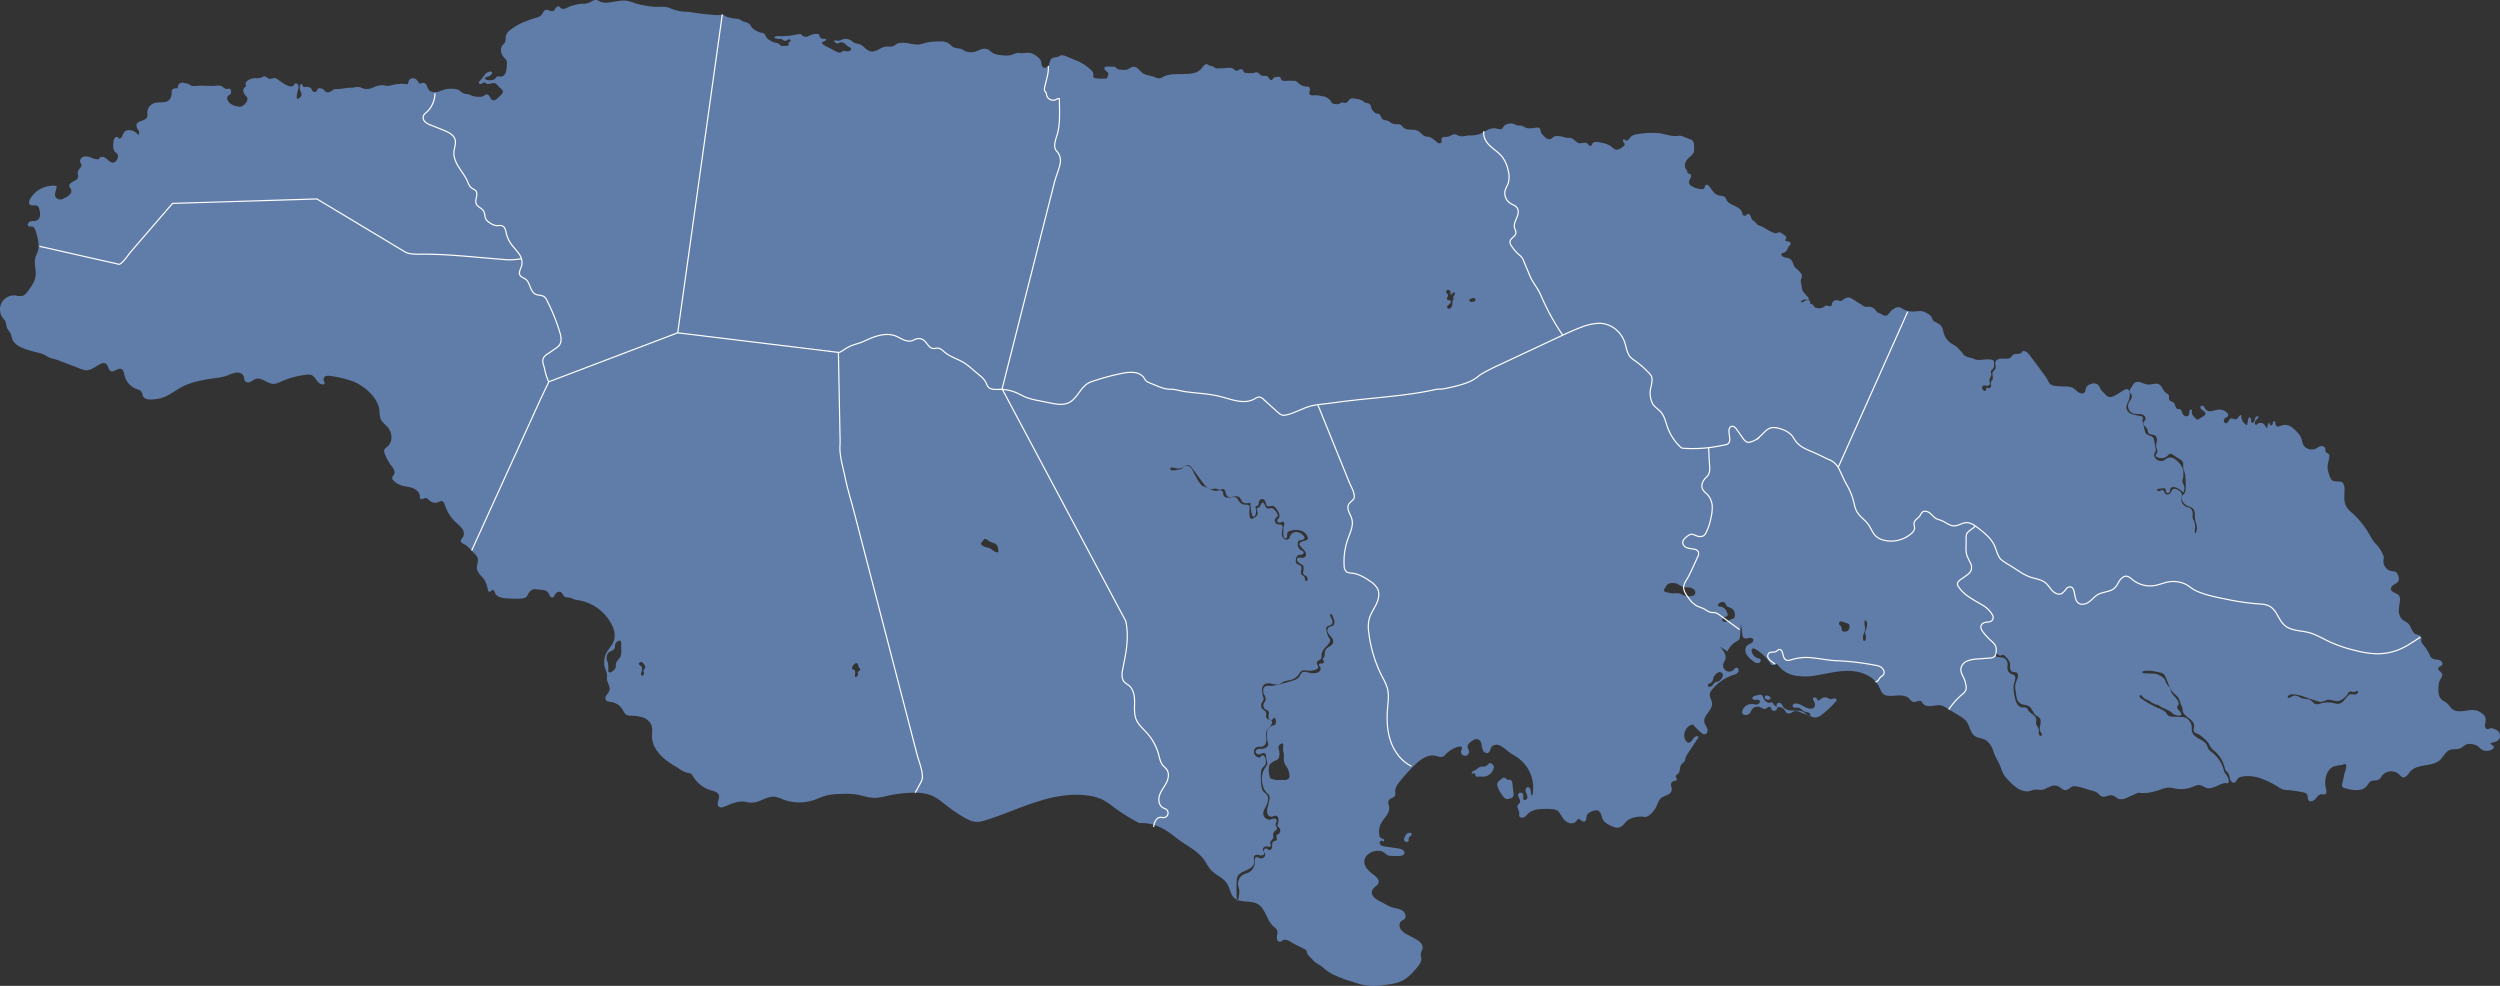 <svg id="Grupo_396" data-name="Grupo 396" xmlns="http://www.w3.org/2000/svg" xmlns:xlink="http://www.w3.org/1999/xlink" width="1274.243" height="502.505" viewBox="0 0 1274.243 502.505">
  <rect x="0" y="0" width="1274.243" height="502.505" fill="#333333" stroke="none"/>
  <defs>
    <clipPath id="clip-path">
      <rect id="Rectángulo_357" data-name="Rectángulo 357" width="1274.243" height="502.505" fill="none"/>
    </clipPath>
  </defs>
  <g id="Grupo_395" data-name="Grupo 395" clip-path="url(#clip-path)">
    <path id="Trazado_462" data-name="Trazado 462" d="M1272.031,371.84a9.647,9.647,0,0,0-1.975-.673c-1.058-.157-1.72.85-2.658.362a2.264,2.264,0,0,1-.821-2.073,23.723,23.723,0,0,0,.381-2.806c-.115-2.092-2.178-3.5-4.122-4.283-4.021-1.615-9.317,1.786-12.812-.869-1.1-.836-1.73-2.16-2.78-3.056-.867-.741-1.982-1.157-2.807-1.943-1.772-1.691-1.7-4.49-1.508-6.931a7.446,7.446,0,0,1,.455-2.38c.553-1.277,1.843-2.537,1.272-3.806-.5-1.1-2.288-1.752-1.868-2.885.288-.777,1.421-.84,1.917-1.5.7-.939-.369-2.269-1.5-2.57-1.958-.517-3.564-.07-4.583-2.078a22.5,22.5,0,0,0-3.356-5.557,4.123,4.123,0,0,1-.979-1.364c-.342-.987.156-2.209-.456-3.054-.569-.784-1.728-.756-2.607-1.164-1.921-.892-2.111-3.578-3.537-5.143-.964-1.058-2.434-1.528-3.447-2.538a6.114,6.114,0,0,1-1.556-4.24,28.941,28.941,0,0,1,.513-4.6,4.151,4.151,0,0,0-.476-3.21c-1.116-1.388-3.823-1.405-4.056-3.17-.136-1.034.782-1.887,1.673-2.429s1.921-1.07,2.267-2.053a3.745,3.745,0,0,0-.268-2.471,3.065,3.065,0,0,0-1.507-2,4.591,4.591,0,0,0-1.367-.157,5.222,5.222,0,0,1-4.609-5.969,4.954,4.954,0,0,0,.177-1.123,3.31,3.31,0,0,0-.4-1.259,17.029,17.029,0,0,0-3.587-5.522c-1.892-1.939-3.042-4.469-4.446-6.751a46.256,46.256,0,0,0-7.921-9.292,12.892,12.892,0,0,1-3-3.525,11.405,11.405,0,0,1-.756-5.383c.056-1.776.313-3.78-.345-5.481-1.121-2.9-4.8-.145-6.533-2.841a17.46,17.46,0,0,1-1.5-4.374c-.678-2.549.553-4.591.729-7.082a1.659,1.659,0,0,0-.1-.825c-.334-.711-1.4-.8-1.767-1.5-.257-.49-.07-1.1-.2-1.631a1.9,1.9,0,0,0-2.032-1.248,5.058,5.058,0,0,0-2.352,1.023,5.1,5.1,0,0,1-5.9-.544c-1.3-1.1-1.505-2.957-1.953-4.5a7.429,7.429,0,0,0-1.844-2.779,16.063,16.063,0,0,0-3.433-3.116,5.436,5.436,0,0,0-4.452-.708c-1.1.369-2.557,1.1-3.176.12a4.531,4.531,0,0,1-.3-1.454c-.115-.486-.7-.953-1.074-.628q-.214.71-.429,1.424a1.01,1.01,0,0,1-.224.453.7.7,0,0,1-1.022-.256,2.026,2.026,0,0,1-.145-1.185,3.173,3.173,0,0,0-1.168,2.752c-.55.309-.97-.537-1.237-1.11a2.653,2.653,0,0,0-4.412-.268c-.883-.04-.971-1.4-.445-2.108s1.383-1.235,1.562-2.1c-.414-.5-1.276-.132-1.581.437s-.306,1.257-.574,1.844-1.042,1.055-1.544.649a8.7,8.7,0,0,1-.075-1.623c-.071-.538-.627-1.106-1.1-.834a1.09,1.09,0,0,0-.406.8q-.285,1.55-.57,3.1a5.365,5.365,0,0,1-2.94-5.238c-1.226,0-1.577,2-2.786,2.2-.826.137-1.616-.669-2.429-.467-1.146.285-1.239,2.242-2.4,2.435a1.221,1.221,0,0,1-1.3-1.186,1.913,1.913,0,0,1,.989-1.62c.416-.252.933-.424,1.148-.86a1.533,1.533,0,0,0-.47-1.6,5.278,5.278,0,0,0-4.178-1.693,33.723,33.723,0,0,0-3.5.763,3.453,3.453,0,0,1-3.3-.881c-.33-.406-.5-.922-.83-1.333a1.155,1.155,0,0,0-1.371-.454c-.778.433-.216,1.66.522,2.16s1.723,1.055,1.619,1.941c-.073.607-.652,1-1.176,1.319l-2.351,1.414c-1.1.662-1.22-.369-2.214-1.182a3.412,3.412,0,0,1-1.1-3.473c-.27-.575-1.215-.109-1.352.509s.079,1.3-.181,1.883a1.608,1.608,0,0,1-2.153.6,3.167,3.167,0,0,1-1.441-1.959c-.168-.534-.319-1.161-.823-1.405-.422-.206-.937-.053-1.388-.182-1.264-.365-1.032-2.358-2-3.25-.658-.606-1.806-.624-2.231-1.412-.356-.66.012-1.505-.236-2.214-.282-.8-1.215-1.135-1.867-1.684-1.243-1.048-1.517-3-2.888-3.87-1.724-1.1-3.979.143-6.016-.044a17.517,17.517,0,0,1-3.487-1.1,3.428,3.428,0,0,0-3.45.471,18.259,18.259,0,0,0-1.424,2.185c-.525.72-1.17,1.606-.693,2.527.2.392.583.669.8,1.053a2.4,2.4,0,0,1-.189,2.29c-.385.7-.934,1.311-1.267,2.041a4.037,4.037,0,0,0,2.358,5.293,10.282,10.282,0,0,0,2.785.26,4.507,4.507,0,0,1,2.661.732,1.907,1.907,0,0,1,.574,2.475,10.186,10.186,0,0,0-.728.846,1.938,1.938,0,0,0,.582,2.121,5.084,5.084,0,0,1,1.424,1.844,8.9,8.9,0,0,0,.284,1.438c.606,1.273,2.651.777,3.746,1.668a3.031,3.031,0,0,1,.669,2.928,6.956,6.956,0,0,0-.245,3.112c.189.664.646,1.285.562,1.97-.107.856-1.044,1.521-.916,2.375a4.666,4.666,0,0,0,6.044-.2c.478-.463.955-1.081,1.62-1.061a1.977,1.977,0,0,1,.966.4l3.587,2.3a3.661,3.661,0,0,1,1.79,1.906,7.614,7.614,0,0,1-.02,1.942,7.138,7.138,0,0,0,.645,2.512,9.011,9.011,0,0,1,.474,2.429,41.874,41.874,0,0,1,.218,6.006,4.6,4.6,0,0,1-.863,3c-.214.236-.472.429-.672.677a2.825,2.825,0,0,0-.084,2.934,5.254,5.254,0,0,0,2.64,2.548,9.613,9.613,0,0,1,2.426,1.067,3.971,3.971,0,0,1,1.2,2.864,27,27,0,0,0,.158,3.188c.165.877.544,1.7.738,2.574a6.367,6.367,0,0,1-.6,4.35c-.545-.755-.294-1.789-.191-2.715a7.5,7.5,0,0,0-.7-4.058,3.351,3.351,0,0,1-.491-2.7c.128-1.465-.364-3.185-1.731-3.73a10.205,10.205,0,0,0-1.114-.29,4.144,4.144,0,0,1-2.891-4.535,11.232,11.232,0,0,0,.255-1.36c.063-1.467-1.26-2.644-2.628-3.18a2.118,2.118,0,0,0-2.242.137,4.066,4.066,0,0,0-.624,1.181,2.324,2.324,0,0,1-1.413,1.26,1.638,1.638,0,0,1-1.747-.555c-.354-.5-.408-1.251-.957-1.521a1.455,1.455,0,0,0-1.208.121,2.358,2.358,0,0,1-1.2.329c-.416-.05-.8-.513-.6-.88.148-.267.5-.325.8-.354l2.505-.235a1.15,1.15,0,0,1,.607.054c.54.265.338,1.078.538,1.644a1.083,1.083,0,0,0,2.034.021c.154-.41.051-.879.174-1.3a1.613,1.613,0,0,1,1.342-1.044,3.461,3.461,0,0,1,1.751.3,8.522,8.522,0,0,1,2.871,1.885c.21.208.5.447.764.31a.632.632,0,0,0,.26-.377,4.429,4.429,0,0,0-.067-3.094,5.511,5.511,0,0,1-.735-2.148,5.2,5.2,0,0,1,.323-1.255,6.481,6.481,0,0,0,.14-2.243c-.024-.541.107-1.075.045-1.614a8.531,8.531,0,0,0-2.351-4.238c-1.363-1.556-3.343-3.073-5.313-2.442-1.081.346-1.9,1.289-2.992,1.591a3.6,3.6,0,0,1-3.692-1.526,2.4,2.4,0,0,1-.511-2.054c.149-.475.517-.856.673-1.329a3.217,3.217,0,0,0-.017-1.563q-.325-1.838-.648-3.677a3.762,3.762,0,0,0-.678-1.843c-.88-1.025-2.639-.888-3.507-1.924a3.7,3.7,0,0,1-.643-1.563q-.493-2.058-.987-4.118a3.321,3.321,0,0,1-.133-1.366,2.5,2.5,0,0,0,.16-1.127c-.131-.441-.632-.64-1.078-.751a37.886,37.886,0,0,1-4.537-1.015,4.052,4.052,0,0,1-2.831-3.352,8.367,8.367,0,0,1,1.086-3.211c.541-1.31,1.342-5.05-.235-6.035-1.077-.672-3.984,1.591-4.915,2.123-1.451.831-3.43,2.271-5.153,1.573a3.56,3.56,0,0,1-1.495-1.177,17.929,17.929,0,0,0-1.606-1.59c-1.065-1.049-1.248-2.841-2.587-3.633a3.937,3.937,0,0,0-3.206-.007,3.718,3.718,0,0,0-2.219,1.515c-.523.954-.321,2.317-1.184,2.979a2.167,2.167,0,0,1-2.045.117,5,5,0,0,1-1.293-.711,16.8,16.8,0,0,0-2.351-1.921c-1.658-.835-3.771-.714-5.569-.782a30.8,30.8,0,0,1-3.487-.267c-1.492-.228-2.895-.769-3.458-2.257a20.969,20.969,0,0,0-2.843-4.337q-3.263-4.576-6.7-9.022a7.574,7.574,0,0,0-1.388-1.492,3.859,3.859,0,0,0-1.416-.661.962.962,0,0,0-.582,0c-.278.116-.405.427-.587.668a2.816,2.816,0,0,1-2.232.817,3.957,3.957,0,0,0-2.359.529c-.475.372-.734.962-1.193,1.352-.959.818-2.389.521-3.649.483-1.56-.046-3.862.172-4.091,2.139-.117,1,.437,2.058.051,2.99-.294.715-1.073,1.141-1.373,1.855-.508,1.2.516,2.728-.177,3.834-.181.288-.46.505-.62.8a3.5,3.5,0,0,0-.038,1.939c.055.656-.231,1.49-.888,1.524a2.55,2.55,0,0,1-.761-.179.676.676,0,0,0-.723.149c-.177.237-.05.578-.117.865a.869.869,0,0,1-1.273.4,2,2,0,0,1-.79-1.292,1.215,1.215,0,0,1-.008-.765.934.934,0,0,1,.606-.487,4.41,4.41,0,0,1,1.672.036,1.563,1.563,0,0,0,1.507-.528c.318-.513.066-1.168-.02-1.764a3.088,3.088,0,0,1,.277-1.78,4.856,4.856,0,0,0,.606-1.315c.108-.7-.339-1.437-.113-2.111s1.037-1.007,1.325-1.662a2.475,2.475,0,0,0,.156-.846c.032-.5.065-1,.1-1.5.131-2-1.891-1.827-3.384-1.9-2.057-.1-4.174.673-6.138.051-.612-.194-1.177-.516-1.785-.722a18.6,18.6,0,0,1-3.3-.92c-1.056-.594-1.55-1.682-2.348-2.531a16.48,16.48,0,0,0-2.538-2.528c-.938-.649-1.963-1.168-2.871-1.859a9.44,9.44,0,0,1-3.28-4.7c-.41-1.339-.55-2.829-1.435-3.916-.9-1.1-2.368-1.537-3.566-2.312a1.986,1.986,0,0,1-.586-.522,3.455,3.455,0,0,1-.33-.86,4.526,4.526,0,0,0-1.809-2.218,13.438,13.438,0,0,0-2.615-1.276c-1.669-.67-3.351-.07-5.151-.092a10.585,10.585,0,0,1-5.213-1.144,5.689,5.689,0,0,0-2.276-1.077,3.786,3.786,0,0,0-1.92.541,6.618,6.618,0,0,0-1.781,1.156,10.261,10.261,0,0,0-1.45,1.694,2.268,2.268,0,0,1-.5.612,1.67,1.67,0,0,1-.751.28c-1.222.19-1.859-.394-2.829-.95a7.665,7.665,0,0,0-1.122-.389,2.579,2.579,0,0,1-1.292-1.2,4.508,4.508,0,0,0-3.723-1.968,5.339,5.339,0,0,1-2.3-.113,10.583,10.583,0,0,1-1.077-.8c-.426-.264-.885-.478-1.311-.752l-3.656-2.348a4.7,4.7,0,0,0-1.1-.574,3.728,3.728,0,0,0-2.955.615c-.7.417-1.243,1.091-2.119,1.008s-1.624-.557-2.537-.3a2.363,2.363,0,0,0-1.651,1.905,2.081,2.081,0,0,1-.123.628c-.228.47-.879.538-1.388.422a3.69,3.69,0,0,0-1.534-.24c-.546.115-.934.584-1.4.885a4.965,4.965,0,0,1-3.647.2,1.652,1.652,0,0,1-.782-.306c-.373-.329-.4-.942-.792-1.248-.443-.346-1.273-.249-1.41-.794a2.273,2.273,0,0,1,.021-.567,1.187,1.187,0,0,0-1.282-1.028,3.869,3.869,0,0,0-1.7.648,2.815,2.815,0,0,1-1.736.484c-.234-.256.123-.624.432-.784a3.465,3.465,0,0,1,2.466-.561,1.6,1.6,0,0,0,.608.132c.831-.092.462-.939.146-1.277-.658-.707-1.292-1.441-1.92-2.18a4.4,4.4,0,0,1-1.253-2.728q-.224-1.2-.445-2.4a4.476,4.476,0,0,1-.113-1.3c.095-.9.727-1.749.541-2.637a2.616,2.616,0,0,0-.475-.955,11.421,11.421,0,0,0-2.1-2.263,5.769,5.769,0,0,1-1.116-1.048,6.658,6.658,0,0,1-.691-1.615,7.921,7.921,0,0,0-.649-1.343,3.6,3.6,0,0,0-.749-.924c-1.235-1.02-3.325-.612-4.364-1.831-.274-.322-.42-.852-.111-1.141a.909.909,0,0,1,.344-.181,3.44,3.44,0,0,0,2.458-1.78,6.559,6.559,0,0,1,1.05-1.947,2.484,2.484,0,0,0,.639-.724,1.061,1.061,0,0,0-.453-1.2,2.726,2.726,0,0,0-1.318-.381c-.4-.038-.934-.186-.929-.591,0-.276.274-.462.417-.7a1.105,1.105,0,0,0-.113-1.166,3.265,3.265,0,0,0-.937-.8l-1.64-1.074a1.48,1.48,0,0,0-.588-.272c-.445-.062-.835.276-1.26.425a3.137,3.137,0,0,1-2.189-.34,24.3,24.3,0,0,1-2.587-1.21,20.925,20.925,0,0,0-3.889-2.155,4.712,4.712,0,0,1-1.131-.413c-.558-.346-.864-.98-1.344-1.428a13.293,13.293,0,0,1-1.618-1.269,10.236,10.236,0,0,1-.827-1.983c-.313-.648-1.136-1.2-1.726-.784-.2.139-.323.359-.508.515a1.152,1.152,0,0,1-1.265.095,1.517,1.517,0,0,1-.727-1.081c-.373-2.234-2.351-3.029-4.378-4.042-1.354-.677-2.86-1.331-3.581-2.662a7.145,7.145,0,0,0-.77-1.449c-.79-.885-2.188-.719-3.334-1.025-2.141-.57-3.329-2.768-4.676-4.529-.43-.562-1.156-1.148-1.765-.786-.587.348-.484,1.268-.942,1.775a2.024,2.024,0,0,1-1.875.3,10.757,10.757,0,0,1-4.647-1.571,2.581,2.581,0,0,1-1.21-2.054,6.125,6.125,0,0,1,.908-2.1c.319-.7.28-1.739-.443-2-.314-.116-.7-.051-.962-.255-.366-.277-.276-.84-.419-1.276-.164-.5-.641-.827-.887-1.292a2.367,2.367,0,0,1-.234-1.015,5.215,5.215,0,0,1,1.653-4.024c.925-.868,2.36-1.918,2.847-3.114a4.3,4.3,0,0,0,.206-1.716q-.024-1.067-.1-2.131a3.163,3.163,0,0,0-.7-2.1,3.237,3.237,0,0,0-1.109-.623l-3.725-1.486a6.267,6.267,0,0,0-1.092-.36,9.1,9.1,0,0,0-2.358.113,13.425,13.425,0,0,1-2.843-.211c-1.91-.321-3.768-.9-5.684-1.2a37.667,37.667,0,0,0-10.481.355c-1.614.206-3.379.492-4.441,1.723a11.1,11.1,0,0,1-1.078,1.339,1.19,1.19,0,0,1-1.561.1c-.144-.149-.235-.36-.422-.454-.548-.276-.873.718-.555,1.243s.888,1.045.7,1.627a1.434,1.434,0,0,1-.46.582c-1.3,1.154-3.071,2.384-4.628,1.607a6.5,6.5,0,0,1-1.309-1.049c-1.815-1.591-4.317-2.079-6.69-2.508-1.232-.223-2.8-.3-3.413.8-.21.377-.292.883-.681,1.07-.72.347-1.24-.722-1.867-1.219-1.087-.863-2.687.1-4.056-.128-1.682-.285-2.63-2.3-4.3-2.651a8.826,8.826,0,0,0-1.472-.071c-1.453-.059-2.818-.728-4.264-.883-1.232-.133-2.352-.251-3.382.62a7.284,7.284,0,0,1-.737.633,2.344,2.344,0,0,1-2.244.015,6.3,6.3,0,0,1-1.8-1.486,5.639,5.639,0,0,1-1.588-2.567c-.1-.512-.116-1.128-.552-1.417a1.38,1.38,0,0,0-.789-.164c-2.117.026-4.343.868-6.275.005a13.65,13.65,0,0,0-1.933-.96c-.851-.227-1.78.012-2.624-.241-.586-.177-1.083-.579-1.664-.774a5.112,5.112,0,0,0-2.917.189,3.267,3.267,0,0,0-1.892.995,11.3,11.3,0,0,1-.7,1.182,1.891,1.891,0,0,1-1.658.433c-.587-.088-1.144-.322-1.727-.435a6.886,6.886,0,0,0-4.309.873,39.862,39.862,0,0,1-3.986,2.032,16.261,16.261,0,0,1-5.785.7c-1.744.331-3.3.821-4.936.12a6.234,6.234,0,0,0-1.889-.736c-1.168-.09-2.124.9-3.257,1.2-.942.245-1.987,0-2.88.389a1.14,1.14,0,0,0-.5.371c-.426.61.164,1.515-.178,2.176a1.194,1.194,0,0,1-1.433.439,4.047,4.047,0,0,1-1.326-.929,16.136,16.136,0,0,0-2.191-1.645,4.689,4.689,0,0,0-1.651-.72c-.47-.08-.954-.037-1.421-.131-1.536-.31-2.405-1.945-3.759-2.732-2.275-1.323-5.558-.083-7.559-1.792-.7-.6-1.216-1.567-2.222-1.7a22.382,22.382,0,0,1-2.912-.17c-1.2-.309-2.071-1.428-3.273-1.747a6.733,6.733,0,0,1-2.073-.493c-1.048-.69-1.034-2.528-2.226-2.92a9.877,9.877,0,0,0-1.03-.145,2.569,2.569,0,0,1-1.114-.633,5.924,5.924,0,0,1-1.81-2.972,2.743,2.743,0,0,0-.384-1.048c-.543-.7-1.648-.522-2.458-.889a7.421,7.421,0,0,1-1.166-.831,7.605,7.605,0,0,0-3.293-1.066l-1.455-.235a2.915,2.915,0,0,0-1.212-.022c-1.271.342-1.756,2.255-3.07,2.313-.606.026-1.2-.385-1.785-.243a3.71,3.71,0,0,0-.939.541,4.331,4.331,0,0,1-3.11.116,2.027,2.027,0,0,1-.951-.383c-.409-.363-.476-.96-.835-1.363a6.684,6.684,0,0,0-4.35-2.174,14.525,14.525,0,0,0-3.637-.441,6.138,6.138,0,0,1-1.639,0,1.342,1.342,0,0,1-1.11-1.063c-.044-.468.263-.895.346-1.359a2.9,2.9,0,0,0-.063-1.026,1.172,1.172,0,0,0-.263-.649,1.191,1.191,0,0,0-.772-.239,7.87,7.87,0,0,1-3.508-.891c-1.015-.606-1.829-1.767-3-2.085a4.224,4.224,0,0,0-1.21-.008c-.735,0-1.446-.14-2.187-.082a10.859,10.859,0,0,1-2.176.117,1.967,1.967,0,0,1-1.687-1.193,1.759,1.759,0,0,0-.24-.652,1.09,1.09,0,0,0-.854-.255c-1.036,0-2.228.069-2.852.9-.182.241-.311.545-.579.686-.434.23-.964-.1-1.248-.5a5.332,5.332,0,0,0-.839-1.2c-.843-.679-2.147-.108-3.148-.516-.656-.268-1.073-.908-1.632-1.34a1.75,1.75,0,0,0-1.822-.162,5.711,5.711,0,0,1-2.2.253,12.021,12.021,0,0,1-2.793-.2c-.85-.285-.8-1.1-1.381-1.621-.433-.388-1.118-.194-1.628.084a2.414,2.414,0,0,1-1.624.5c-.493-.117-.819-.571-1.222-.883-.976-.757-2.345-.639-3.576-.524q-2.169.2-4.35.234a2.909,2.909,0,0,1-1.516-.261c-.311-.181-.548-.468-.855-.652-.6-.358-1.377-.268-2.008-.567-.45-.212-.819-.62-1.313-.689a1.69,1.69,0,0,0-1.307.541c-.719.656-1.2,1.53-1.891,2.22a6.988,6.988,0,0,1-3.264,1.734,20.774,20.774,0,0,1-3.7.48c-2.061.142-4.3.038-6.362.174a14.157,14.157,0,0,0-4.834.91c-1.075.476-2.111,1.23-3.284,1.17a7.269,7.269,0,0,1-2.23-.732c-1.951-.769-4.226-.776-5.927-2a27.889,27.889,0,0,1-2.2-2.114,3.342,3.342,0,0,0-2.758-1.025,9.215,9.215,0,0,0-2.161,1.123c-1.45.723-3.174.478-4.775.215a2.113,2.113,0,0,1-1.079-.389c-.218-.19-.351-.462-.566-.654a2.191,2.191,0,0,0-1.45-.375l-2.91-.053c-.509-.008-1.108.026-1.391.45-.393.59.162,1.351.731,1.775s1.265.924,1.2,1.629a10.958,10.958,0,0,1-.393,1.125c-.063.323,0,.716-.256.93a.879.879,0,0,1-.493.158,21.3,21.3,0,0,1-5.248-.107c-.526-.077-1.137-.241-1.325-.739a2.266,2.266,0,0,1,.018-1.025c.161-1.548-1.3-2.575-2.33-3.517a25.1,25.1,0,0,0-7.457-4.2l-3.854-1.62a4.489,4.489,0,0,0-3.024-.5c-.525.168-.972.525-1.492.715-.728.267-1.546.183-2.281.434a2.637,2.637,0,0,0-1.453,1.23,12.035,12.035,0,0,0-.639,2.137,1.99,1.99,0,0,1-1.472,1.513c-.931.838-2.114-.23-2.417-1.445-.111-.443-.053-.913-.135-1.363a4.216,4.216,0,0,0-1.624-2.265,8.714,8.714,0,0,0-4.147-2.269c-1.52-.236-3.068.241-4.6.14a10.3,10.3,0,0,0-1.864-.108,11.2,11.2,0,0,0-2.454.889,11.368,11.368,0,0,1-4.742.319c-2.04-.149-4.2-.344-5.836-1.575a13.366,13.366,0,0,0-1.868-1.453,4.66,4.66,0,0,0-3.536,0c-1.149.381-2.228.968-3.4,1.264a7.238,7.238,0,0,1-5.3-.727,6.627,6.627,0,0,0-2.283-.99,12.044,12.044,0,0,1-2.792-.54c-1.21-.521-2.016-1.7-3.16-2.347a8.411,8.411,0,0,0-4.349-.7,29.655,29.655,0,0,0-6.787.643,30.922,30.922,0,0,1-3.2.819c-2.046.294-4.107-.255-6.147-.591s-4.273-.429-6.033.657a10.586,10.586,0,0,1-1.388.86c-1.107.463-2.372.11-3.566.22-2.767.256-5.1,2.976-7.829,2.449-2.378-.46-3.743-3.21-6.09-3.8a14.859,14.859,0,0,1-1.928-.4c-.85-.342-1.462-1.086-2.3-1.5a5.061,5.061,0,0,0-3.264-.64c-1.166.249-2.251,1.14-3.416.883a5.8,5.8,0,0,0-.873-.222.643.643,0,0,0-.7.431c-.063.338.27.6.562.786a1.805,1.805,0,0,0,1.388.393,3.833,3.833,0,0,0,.7-.385,2.72,2.72,0,0,1,2.826.581,12.271,12.271,0,0,0,2.42,1.846,1.135,1.135,0,0,1,.562.363.687.687,0,0,1,.079.441c-.1.9-1.206,1.362-2.1,1.224-.73-.111-1.52-.471-2.156-.1-.2.117-.355.3-.544.429-.847.6-2.007.128-2.925-.351l-5.814-3.029c-.515-.268-1.09-.615-1.179-1.189a.617.617,0,0,1,.173-.567,1.04,1.04,0,0,1,.438-.17,3.3,3.3,0,0,0,1.64-.987c-.512-.657-1.557-.342-2.36-.562a1.742,1.742,0,0,1-1.227-1.358,1.743,1.743,0,0,0-.124-.549c-.178-.329-.611-.4-.984-.431a7.259,7.259,0,0,0-1.5-.025,16.1,16.1,0,0,0-3.186,1.147,2.9,2.9,0,0,1-3.157-.47c-.17-.2-.307-.451-.548-.561a1.18,1.18,0,0,0-.588-.054c-1.693.127-3.355.637-5.064.825a37.708,37.708,0,0,1-5.593.2,3.263,3.263,0,0,0-1.951.311c-.173.113-.336.314-.267.509a.534.534,0,0,0,.346.268,5.988,5.988,0,0,0,2.333.376,2.954,2.954,0,0,1,.822.026c.693.169,1.164.937,1.877.971a1.942,1.942,0,0,0,1.065-.391,2.084,2.084,0,0,1,1.058-.417c.384,0,.794.314.741.694-.084.6-1.124.745-1.1,1.35.007.179.116.342.133.52a.7.7,0,0,1-.439.648,2.055,2.055,0,0,1-.818.127l-1.843.029a1.913,1.913,0,0,1-1.005-.168,4.13,4.13,0,0,1-.707-.708c-.7-.689-1.81-.676-2.755-.957a8.49,8.49,0,0,1-1.974-.984,5.482,5.482,0,0,1-1.872-1.579c-.4-.632-.563-1.451-1.169-1.893a4.487,4.487,0,0,0-1.827-.5,8.068,8.068,0,0,1-2.542-1.185,6.624,6.624,0,0,1-2.02-1.654,14.755,14.755,0,0,0-.85-1.311c-1.045-1.181-2.992-1.147-4.3-2.012a6.314,6.314,0,0,0-1.057-.64,5.2,5.2,0,0,0-1.512-.259,29.7,29.7,0,0,1-3.594-.621,5.586,5.586,0,0,1-1.467-.46c-.373-.2-.7-.48-1.087-.649a5.03,5.03,0,0,0-2.326-.153,25.293,25.293,0,0,1-3.711-.142c-3.027-.265-6.057-.532-9.055-1.021-.962-.157-1.921-.336-2.891-.437-1.2-.123-2.413-.123-3.618-.234a26.047,26.047,0,0,1-6.713-1.909c-2.094-.767-4.4-.385-6.577-.425a34.317,34.317,0,0,1-5.284-.652,37.374,37.374,0,0,1-5.218-1.181A35.652,35.652,0,0,0,320.25.529c-3.511-.767-7.106.569-10.692.81A7.374,7.374,0,0,1,305.75.778a7.708,7.708,0,0,0-1.459-.707c-1.17-.3-2.285.414-3.276.935a7.094,7.094,0,0,1-3.265.9,20.661,20.661,0,0,0-8,1.693c-1.264.621-2.858,1.443-3.933.533-.318-.269-.54-.669-.926-.823-.627-.249-1.29.278-1.67.836s-.7,1.23-1.329,1.478c-1.154.458-2.38-.842-3.6-.59-1.272.264-1.607,1.918-2.528,2.833a5.467,5.467,0,0,1-2.432,1.144A56.021,56.021,0,0,0,268,10.854a31.1,31.1,0,0,0-7.833,4.335,5.943,5.943,0,0,0-2.277,2.969c-.3,1.189.024,2.55-.617,3.6a11.1,11.1,0,0,1-1.066,1.209c-1.559,1.855-.86,4.857.873,6.551a5.029,5.029,0,0,1,1.02,1.139,3.747,3.747,0,0,1,.257,1.968c-.108,2.158-.131,6.7-3.484,6.4a3.649,3.649,0,0,0-1.216-.066c-.755.189-1.088,1.087-1.749,1.5a3.074,3.074,0,0,1-1.2.35c-1.222.179-2.7.26-3.441-.726a.347.347,0,0,1,.1-.558,5.166,5.166,0,0,1,1.678-.607,3.047,3.047,0,0,0,1.686-1.437.8.8,0,0,0,.119-.385c-.005-.408-.5-.619-.91-.621a3.952,3.952,0,0,0-2.895,1.657,31.926,31.926,0,0,1-2.118,2.717,3.712,3.712,0,0,0-.7.771.88.88,0,0,0,.018.98c.346.4,1.005.208,1.455-.074s.962-.641,1.463-.464a3.489,3.489,0,0,1,.71.5c1.178.794,2.76-.475,4.151-.182,1.133.237,1.773,1.405,2.635,2.181.664.6,1.586,1.117,1.656,2.008a2.389,2.389,0,0,1-.823,1.689,18.234,18.234,0,0,1-2.426,2.2,2.352,2.352,0,0,1-1.79.644c-.736-.153-1.158-.908-1.513-1.57s-.864-1.393-1.616-1.422c-.794-.03-1.371.735-2.107,1.034a3.809,3.809,0,0,1-1.446.186,11.219,11.219,0,0,1-3.854-.456,14.109,14.109,0,0,0-2.338-.9c-.508-.088-1.036-.05-1.54-.164-1.385-.311-2.3-1.678-3.632-2.172a8.384,8.384,0,0,0-2.837-.384,15.147,15.147,0,0,0-2.81.152c-1.594.285-3.057,1.073-4.637,1.428s-3.475.154-4.446-1.143a13.739,13.739,0,0,1-1.026-2.176,2.053,2.053,0,0,0-1.85-1.307c-.554.061-1.069.482-1.612.359-.575-.129-.838-.774-1.148-1.276a2.962,2.962,0,0,0-2.521-1.457,2.263,2.263,0,0,0-2.09,1.633c-.226.851-.079,1.573-1.172,1.441a14.253,14.253,0,0,0-3.016-.173,26.267,26.267,0,0,0-4.079.6,9.2,9.2,0,0,1-2.744.435c-.646-.045-1.269-.257-1.912-.339a10.256,10.256,0,0,0-4.887,1.087,7.932,7.932,0,0,1-4.919.723,17.075,17.075,0,0,0-2.755-.954,15.255,15.255,0,0,0-2.92.41c-.59.055-1.185-.008-1.777.007a13.438,13.438,0,0,0-1.918.236,40.14,40.14,0,0,1-5.419.528,1.838,1.838,0,0,0-.55.079,2.153,2.153,0,0,0-.608.417,5.409,5.409,0,0,1-1.441.855,2.269,2.269,0,0,1-2.236-.1,5.322,5.322,0,0,1-.616-.7A3.038,3.038,0,0,0,162.632,45a1.124,1.124,0,0,0-.641.252c-.259.243-.293.635-.447.954a1.381,1.381,0,0,1-2.227.218,4.984,4.984,0,0,1-.405-.782c-.806-1.57-2.1-1.3-3.612-1.318a1.087,1.087,0,0,1-.9-.3c-.194-.268-.113-.672-.323-.928a.676.676,0,0,0-.975.062,1.594,1.594,0,0,0-.319,1.037,5.572,5.572,0,0,0,.354,2.137,4.193,4.193,0,0,1,.533,2.06,3.07,3.07,0,0,1-1.307,1.722.827.827,0,0,1-.672.26c-.292-.074-.4-.427-.429-.726-.149-1.578.567-3.1.823-4.66a2.734,2.734,0,0,0-.2-1.819,1.209,1.209,0,0,0-1.59-.522c-.431.273-.565.86-.968,1.174a1.814,1.814,0,0,1-1.462.187c-2.414-.468-4.388-2.239-6.416-3.582a3.477,3.477,0,0,0-1.2-.588c-1.085-.219-2.224.606-3.267.239-.72-.252-1.206-1.025-1.961-1.139s-1.406.464-2.12.723a8.352,8.352,0,0,1-2.761.154,6.992,6.992,0,0,0-4.016,1.339c-.59.433-1.158,1.141-.908,1.827a2.508,2.508,0,0,1,.207.526c.062.5-.5.8-.862,1.152a2.249,2.249,0,0,0-.451,2.207,5.642,5.642,0,0,0,1.22,2,3.094,3.094,0,0,1,.806,1.346,2.8,2.8,0,0,1-.743,2.048,4.639,4.639,0,0,1-2.6,2.079,4.461,4.461,0,0,1-1.629-.063c-2.083-.368-4.354-1.267-5.139-3.231a2.064,2.064,0,0,1,.373-2.35c.334-.268.789-.38,1.061-.711a1.94,1.94,0,0,0,.285-1.29c-.008-.508-.065-1.1-.5-1.367-.495-.3-1.123.03-1.7.03-1.05,0-1.757-1.069-2.715-1.5a4.8,4.8,0,0,0-2.5-.178c-3.432.364-6.456-.211-9.894.084a8.143,8.143,0,0,1-2.629.011,8.9,8.9,0,0,1-1.85-1,3.539,3.539,0,0,0-1.174-.26,3.288,3.288,0,0,1-.761-.162,2.383,2.383,0,0,0-3.358,2.686c-1.157-.119-2.643-.053-3.067,1.032a3.106,3.106,0,0,0-.119,1.165,5.045,5.045,0,0,1-1.347,3.81c-1.937,1.768-5.083.707-7.576,1.525a5.233,5.233,0,0,0-3.492,5.043,5.577,5.577,0,0,1-.022,1.959c-.74,2.29-5.153,1.718-5.514,4.1a4.335,4.335,0,0,0,.955,2.586c.458.818.7,1.992-.03,2.583a5.79,5.79,0,0,0-4.661-2.509,3.175,3.175,0,0,0-2.272.759,7.038,7.038,0,0,0-1.16,2.206c-.355.759-1.038,1.511-1.871,1.424.088-.777-1.1-1.148-1.718-.675a3.064,3.064,0,0,0-.893,2.1c-.288,1.97-.431,4.33,1.116,5.582a4.736,4.736,0,0,1,.749.621,1.945,1.945,0,0,1,.375,1.178c.061,1.871-1.635,4.02-3.433,3.214-1.742-.781-2.7-3-5.068-2.747-.587.063-1.165.6-1.048,1.176a7.353,7.353,0,0,1-3.9-.732,6.611,6.611,0,0,0-3.912-.61c-1.3.332-2.377,1.825-1.78,3.025a8.766,8.766,0,0,1,.483.842c.5,1.358-1.425,2.38-1.763,3.787-.223.926.285,1.909.073,2.837-.4,1.735-2.781,2.02-4.011,3.308a1.455,1.455,0,0,0-.4,1.637,3.691,3.691,0,0,0,.509.577,2.536,2.536,0,0,1-.135,3.115,7.4,7.4,0,0,1-2.74,1.925c-1.162.577.055.173-1.174.586a2.938,2.938,0,0,1-3.451-1c-.976-1.685.62-3.752.447-5.692a13.492,13.492,0,0,0-13.554,6.817c-.429.8-.748,1.87-.157,2.566.984,1.16,3.213-.061,4.288,1.016a2.658,2.658,0,0,1,.574,1.243,9.548,9.548,0,0,1,.467,3.256,3.234,3.234,0,0,1-1.657,2.688c-1.008.472-2.215.193-3.285.505s-1.85,1.922-.876,2.463c.52.288,1.172.028,1.757.128,1.038.177,1.53,1.354,1.839,2.36,1.052,3.425,2.1,7.123.963,10.519-.334,1-.847,1.926-1.128,2.938-.843,3.023.489,6.248.107,9.362-.362,2.937-2.19,5.456-3.969,7.82a5.678,5.678,0,0,1-2.888,2.42,9.3,9.3,0,0,1-3.314-.267,7.326,7.326,0,0,0-7.09,3.575,7.325,7.325,0,0,0,.594,7.919,10.42,10.42,0,0,1,1.22,1.615c.542,1.069.412,2.371.884,3.473.417.971,1.264,1.7,1.751,2.636.529,1.021.6,2.22,1.04,3.283,1.611,3.874,8.27,5.429,11.9,6.366a30.372,30.372,0,0,1,3.587,1.012c1.395.55,2.561,1.565,3.982,2.03,1.277.42,2.571.624,3.849,1.108,3.81,1.442,7.606,2.925,11.408,4.388a9.271,9.271,0,0,0,2.413.685c2.829.269,5.177-1.991,7.75-3.2a2.9,2.9,0,0,1,2.549-.227c1.433.77,1.227,3.26,2.724,3.893,1.7.72,3.5-1.786,5.226-1.141,1.179.439,1.392,1.965,1.658,3.194a9.961,9.961,0,0,0,6.541,7.221,4.074,4.074,0,0,1,2.009,1,6.914,6.914,0,0,1,.784,2.207c.976,2.7,5.411,1.97,7.717,1.631,4.5-.661,8.131-3.884,12.153-6.014,5.5-2.912,11.813-3.789,17.972-4.69a26.492,26.492,0,0,0,5.222-1.132,22.157,22.157,0,0,1,4.408-1.529c1.546-.21,3.364.372,3.937,1.823.354.895.207,2.021.88,2.707a2.359,2.359,0,0,0,2.7.116,19.669,19.669,0,0,1,2.513-1.412c3.174-1.057,6.14,2.723,9.481,2.52a9.1,9.1,0,0,0,3.12-1.019A44.327,44.327,0,0,1,156.231,191a5.34,5.34,0,0,1,2.437.133c1.334.495,2.075,1.87,2.93,3.005s2.276,2.19,3.594,1.656c.658-.522-.169-1.5-.284-2.338a1.818,1.818,0,0,1,1.371-1.811,5.314,5.314,0,0,1,2.447.032A56.046,56.046,0,0,1,179.97,194.4c5.655,2.23,12.617,8.171,13.406,14.592a18.6,18.6,0,0,0,.522,4.236c.73,1.976,2.665,3.2,3.978,4.854,2.145,2.7,2.325,7.068-.231,9.378-.711.643-1.648,1.2-1.829,2.14a3.032,3.032,0,0,0,.269,1.61,25.139,25.139,0,0,0,3.471,6.287c.905,1.2,1.982,2.658,1.406,4.044-.325.782-1.156,1.42-1.049,2.26a1.99,1.99,0,0,0,.6,1.048,9.456,9.456,0,0,0,3.635,2.416c1.932.711,4.048.773,6,1.438s3.849,2.249,3.851,4.308a1.812,1.812,0,0,0,.164,1.079c.569.8,1.757-.19,2.735-.214.931-.022,1.578.869,2.3,1.461a4.2,4.2,0,0,0,4.425.516,3.348,3.348,0,0,1,1.21-.483c1.11-.071,1.684,1.26,2.027,2.317a19.968,19.968,0,0,0,5.376,8.431,19.517,19.517,0,0,1,3.385,3.425,4.036,4.036,0,0,1,.189,4.525c-.384.495-.964.938-.962,1.565.007,1.253,1.9,1.691,2.7,2.289a43.478,43.478,0,0,1,4.19,4.135,5.966,5.966,0,0,1,1.732,2.409c.493,1.686-.561,3.459-.4,5.207.231,2.475,2.7,4.043,4,6.164a16.481,16.481,0,0,1,1.61,4.82c.106.435.31.955.755,1.007.613.069.934-.814,1.541-.929.771-.145,1.107.9,1.426,1.619.8,1.8,3.074,2.347,5.04,2.548a50.793,50.793,0,0,0,8.452.157c3.511-.228,2.5-2.214,4.686-4.015,1.408-1.16,2.794-.645,4.372-.5,1.811.166,3.556.09,4.653,1.88a10.5,10.5,0,0,0,.945,1.639,1.234,1.234,0,0,0,1.677.27,6.062,6.062,0,0,1,1.329-2.106,2.076,2.076,0,0,1,2.311-.425c.892.5,1.1,1.759,1.947,2.326.983.657,2.342.256,3.418.7a9.25,9.25,0,0,0,2.888.992,23.266,23.266,0,0,1,17.959,13.142,10.588,10.588,0,0,1,.975,7.18c-.722,2.49-2.775,4.35-3.963,6.652a10.471,10.471,0,0,0-.577,8.131,10.778,10.778,0,0,1,.912,3.091c.021.629-.125,1.256-.107,1.887.063,2.089,1.92,4.021,1.327,6.025a9.276,9.276,0,0,1-1.484,2.344,2.366,2.366,0,0,0-.292,2.6c.546.756,1.631.788,2.556.909a8.147,8.147,0,0,1,5.821,3.8c.6.995,1.05,2.187,2.066,2.752a4.671,4.671,0,0,0,2.011.434,24.149,24.149,0,0,1,6.1.84,7.128,7.128,0,0,1,4.554,3.874c.8,2.034.244,4.318.363,6.5.239,4.408,3.226,8.205,6.6,11.046a48,48,0,0,0,5.826,3.874c1.959,1.22,3.424,2.575,5.81,3a4.422,4.422,0,0,1,1.441.387,4.159,4.159,0,0,1,1.327,1.589,16.086,16.086,0,0,0,9.216,7c1.52.433,3.375.868,3.863,2.371.332,1.021-.145,2.1-.435,3.136s-.282,2.367.636,2.924a2.84,2.84,0,0,0,2.425-.128c3.38-1.284,6.821-3.031,10.408-2.575.945.12,1.866.393,2.813.482a10.84,10.84,0,0,0,4.785-.827c2.549-.964,5.077-2.463,7.788-2.176a16.8,16.8,0,0,1,4.2,1.364,23.3,23.3,0,0,0,15.629.383c2.114-.7,4.123-1.71,6.272-2.292a33.226,33.226,0,0,1,7.508-.846,41.041,41.041,0,0,1,7.891.223c2.587.409,5.083,1.313,7.681,1.647,3.528.453,6.581-.629,10-1.3a63.872,63.872,0,0,1,11.477-1.2,23.6,23.6,0,0,1,8.739,1.185c3.2,1.215,5.841,3.511,8.552,5.6a81.457,81.457,0,0,0,8.243,5.578c2.11,1.247,4.383,2.428,6.832,2.478a14.7,14.7,0,0,0,4.619-.876c8.8-2.739,17.227-6.573,26.007-9.373s18.137-4.56,27.217-2.978a22.864,22.864,0,0,1,6.436,2,39.906,39.906,0,0,1,5.632,3.822,88.859,88.859,0,0,0,13.009,8.053c6.066-.41,11.451,2.021,16.345,5.627.928.683,1.809,1.428,2.724,2.127,4.861,3.718,10.825,6.329,14.216,11.423a45.24,45.24,0,0,0,2.76,4.3c1.64,1.947,3.944,3.108,5.958,4.6,2.554,1.892,3.319,3.81,4.371,6.722a9.294,9.294,0,0,0,1.286,2.647,5.391,5.391,0,0,0,1.974,1.526,78.08,78.08,0,0,1-.088-9.429,6.554,6.554,0,0,1,.352-2.106c.735-1.839,2.823-2.655,4.645-3.432s3.818-2.059,3.911-4.037a17.2,17.2,0,0,0-.186-1.867,1.941,1.941,0,0,1,.6-1.7c.686-.517,1.648-.2,2.484,0s1.983.053,2.168-.786c.158-.714-.541-1.337-.641-2.061-.153-1.116,1.236-1.926,2.334-1.677.565.129,1.286.385,1.621-.087s-.187-1.117-.22-1.713c-.062-1.094,1.521-1.674,1.6-2.765a3.888,3.888,0,0,0-.112-.867,2.66,2.66,0,0,1,.735-2.238c.492-.492,1.238-.9,1.236-1.6,0-.6-.6-1.057-.7-1.653-.141-.863.8-1.69.509-2.515a1.432,1.432,0,0,0-1.611-.716c-.631.1-1.216.4-1.85.48a3.241,3.241,0,0,1-3.268-2.463c-.417-1.493.773-3.194,1.41-4.47a9.257,9.257,0,0,0,.91-3.032,3.778,3.778,0,0,0-.57-2.829c-.476-.592-1.211-.921-1.719-1.486a4.48,4.48,0,0,1-.916-2.106,29.246,29.246,0,0,1-.369-6.8,7.323,7.323,0,0,1,.3-2.294,3.671,3.671,0,0,1,.872-1.373,8.347,8.347,0,0,0,.873-.854,3.849,3.849,0,0,0,.332-2.936,3.288,3.288,0,0,0-.594-1.644,1.163,1.163,0,0,0-1.57-.256c-.252.223-.362.585-.64.772a1.134,1.134,0,0,1-.926.067,2.973,2.973,0,0,1-1.872-4.222c1.062-2.082,3.525-.426,5.048-1.942a2.978,2.978,0,0,0,.685-1.276,6.982,6.982,0,0,0,.278-2.5,10.47,10.47,0,0,1-.131-2.578c.286-1.612,1.793-2.686,2.61-4.107a2.67,2.67,0,0,0,.408-1.3,1.453,1.453,0,0,0-.383-1,1.193,1.193,0,0,1-.962-.4,2.529,2.529,0,0,1-1.051-.268,1.986,1.986,0,0,1-.62-1.855,2.96,2.96,0,0,0-.293-1.987,4.958,4.958,0,0,0-1.164-.858,2.826,2.826,0,0,1-.822-3.48c.327-.625.905-1.156.97-1.859.075-.818-.586-1.577-.484-2.392.12-.982-.26-1.231-.285-2.219a3.639,3.639,0,0,1,.895-2.738c.976-.947,2.536-.883,3.867-.61s2.732.693,4.019.251c.851-.292,1.538-.93,2.356-1.306a19.5,19.5,0,0,1,3.4-.8,7.377,7.377,0,0,0,4.251-3.009,5.093,5.093,0,0,1,1.3-1.608c.922-.59,2.119-.278,3.207-.158a8.437,8.437,0,0,0,4.577-.788,1.5,1.5,0,0,0,.615-.458c.595-.873-.771-1.972-.524-3s1.872-1.137,2.276-2.123a3.236,3.236,0,0,0,.062-1.326,5.783,5.783,0,0,1,1.509-3.624c.8-1,3.168-2.94,2.873-4.387-.128-.628-.807-1.29-1.055-1.916a16.107,16.107,0,0,1-.839-2.87,2.086,2.086,0,0,1,.367-2.015,4.18,4.18,0,0,1,1.385-.512,2.084,2.084,0,0,0,1.4-1.938,6.95,6.95,0,0,0-.953-2.322c-.2-.466-.662-1.794.313-1.467.706.236.931,1.657,1.165,2.265.4,1.049.765,2.36.01,3.193-.687.76-1.972.69-2.685,1.426a2.323,2.323,0,0,0-.131,2.649,15.472,15.472,0,0,0,1.755,2.222,3.241,3.241,0,0,1,.854,2.607c-.438,1.959-3.4,2.337-4.091,4.222-.417,1.139.1,2.62-.755,3.486a1.869,1.869,0,0,0-.384.421c-.336.666.752,1.4.474,2.094-.354.88-2.141.129-2.459,1.024-.182.516.372.963.629,1.446a1.81,1.81,0,0,1-.4,2.036,3.478,3.478,0,0,1-1.99.895,9.815,9.815,0,0,1-4.05-.373,3.55,3.55,0,0,0-2.513-.116c-.946.48-1.351,1.776-1.946,2.594a5.874,5.874,0,0,1-2.986,1.67,65.041,65.041,0,0,1-7.2,2.041,16.574,16.574,0,0,1-4.806.677,4.626,4.626,0,0,0-1.764.062,2.342,2.342,0,0,0-1.435,2.024,4.93,4.93,0,0,0,.573,2.529,4.082,4.082,0,0,1,.673,2.649,11.5,11.5,0,0,1-.941,1.7,2.539,2.539,0,0,0,.954,3.12c.492.3,1.115.449,1.433.927a1.691,1.691,0,0,1,.223,1,10.3,10.3,0,0,0-.165,2.412,1.512,1.512,0,0,0,.414.735,1.871,1.871,0,0,1,.752.22,1.055,1.055,0,0,1,.21.179.736.736,0,0,0,.393-.157c.357-.292.474-.88.92-1,.619-.169.963.691,1.019,1.33.07.806.059,1.786-.629,2.211a3.413,3.413,0,0,1-.976.3,4.469,4.469,0,0,0-2.944,3.954,18.17,18.17,0,0,0,.553,5.192,2.143,2.143,0,0,1,.032.848,1.729,1.729,0,0,1-.571.862,3.854,3.854,0,0,1-2.089.956c-.718.09-1.453-.026-2.166.1a1.76,1.76,0,0,0-1.55,1.3c-.135,1.022,1.185,1.727,2.173,1.434.8-.235,1.589-.887,2.354-.569s.865,1.334.851,2.158c-.018,1.083.79,2.436.529,3.487a6.119,6.119,0,0,1-1.106,1.892c-1.928,2.783-1.972,6.548-.862,9.746a7.016,7.016,0,0,0,1.389,2.521c.591.636,1.388,1.133,1.7,1.942a3.953,3.953,0,0,1-.053,2.276l-.8,3.575a6.56,6.56,0,0,0-.193,3.031,2.248,2.248,0,0,0,2.164,1.8c.8-.075,1.544-.736,2.323-.532a1.792,1.792,0,0,1,1.115,1.413,4.172,4.172,0,0,1-.081,2.209c-.2.621-.525,1.34-.145,1.868a2.766,2.766,0,0,0,.525.464,2.222,2.222,0,0,1-.315,3.47c-.321.179-.714.3-.884.627-.259.492.166,1.063.2,1.619.086,1.578-1.955.815-2.335,2.288-.2.757-.025,1.571-.2,2.334s-.97,1.509-1.673,1.165a6.494,6.494,0,0,1-.685-.542,1.177,1.177,0,0,0-1.72,1.482c.107.223.28.408.4.621a1.863,1.863,0,0,1-.632,2.368,2.474,2.474,0,0,1-2.56,0,2.157,2.157,0,0,0-.712-.339,1.13,1.13,0,0,0-1.129.909,5.237,5.237,0,0,0-.025,1.581,5.972,5.972,0,0,1-3.672,5.635c-.574.228-1.183.363-1.753.6a5.28,5.28,0,0,0-3.124,5.194c.088.975.452,1.905.59,2.875a12.535,12.535,0,0,1-.379,4.255,2.888,2.888,0,0,1-.3.859,12.95,12.95,0,0,0,3.5.726c2.224.19,4.566.187,6.515,1.276,4.189,2.341,4.6,8.443,8.241,11.569a5.755,5.755,0,0,1,1.652,1.69,4.085,4.085,0,0,1,.1,2.454,4.694,4.694,0,0,0,0,2.466,1.543,1.543,0,0,0,1.978.986,4.809,4.809,0,0,0,.635-.492c1.3-.98,3.131-.1,4.5.789,2.3,1.493,4.822,2.326,7.109,3.761a2.08,2.08,0,0,1,.656.553,2.713,2.713,0,0,1,.293.891c.408,1.678,1.938,2.618,2.976,3.872,1.495,1.806,3.234,2.223,4.974,3.639a27.973,27.973,0,0,0,4.619,3.4,65.385,65.385,0,0,0,11.163,4.222,28.579,28.579,0,0,0,15.617,1.52c3.108-.367,6.285-.755,9.1-2.132,3.214-1.575,5.685-4.317,7.943-7.094,1.017-1.249,2.061-2.682,1.953-4.289a16.206,16.206,0,0,1-.325-2.342c.079-1,.78-1.85.945-2.837.369-2.215-1.922-3.868-3.9-4.93q-1.795-.964-3.591-1.926a9.532,9.532,0,0,1-3.631-2.793c-.858-1.284-.931-3.231.259-4.214.472-.389,1.083-.587,1.53-1,1.232-1.149.533-3.367-.862-4.312-1.85-1.253-4.313-1.185-6.329-2.054-.558-.241-1.094-.528-1.629-.815l-4.035-2.157c-2.424-1.3-5.233-3.628-2.714-6.526.744-.855,1.929-1.362,2.347-2.416.641-1.611-.884-3.21-2.268-4.255-2.31-1.747-4.919-3.88-4.89-6.776.033-3.189,3.471-5.428,6.659-5.529a5.477,5.477,0,0,1,3.615.98,6.993,6.993,0,0,0,1.7,1.338c1.186.445,3.508.2,4.835.306,1.141.088,3.36.016,3.655-1.414s-1.579-2.2-3.015-2.409l-6.853-.995a4.57,4.57,0,0,1-2-.615,1.567,1.567,0,0,1-.657-1.83c.294-.64,1.4-.757,1.664-.106.5.131.662-.751.273-1.091s-.966-.372-1.4-.66a2.408,2.408,0,0,1-.86-1.7,9.431,9.431,0,0,1,1.088-6.093c1.483-2.626,4.331-4.9,3.965-7.892-.145-1.194-.8-2.478-.2-3.517.706-1.214,2.722-1.243,3.242-2.548a4.46,4.46,0,0,0,.047-1.867c-.1-2.223,1.417-4.153,2.854-5.853a82.25,82.25,0,0,1,8.3-8.883c2.541-2.232,5.773-4.248,9.1-3.618,1.421.27,2.938,1,4.226.344a5.172,5.172,0,0,0,1.3-1.132,14.086,14.086,0,0,1,6.2-3.771c.773-.226,1.895-.187,2.048.6.083.434-.208.839-.362,1.253a2.052,2.052,0,1,0,3.936.3c-.137-.674-.607-1.251-.71-1.932-.22-1.442,1.2-2.55,2.438-3.314a3.756,3.756,0,0,1,2.662-.806,3.06,3.06,0,0,1,1.966,2.507,13.01,13.01,0,0,0,.776,3.26c.517.995,1.819,1.726,2.771,1.132.9-.559.912-1.85,1.47-2.747.846-1.36,2.831-1.556,4.313-.95a17.2,17.2,0,0,1,3.889,2.785c1.9,1.5,4.1,2.581,6.024,4.052A18.767,18.767,0,0,1,781,405.659c-.7-.554-.7-1.586-.782-2.474s-.561-1.954-1.451-1.945c-.971.011-1.383,1.313-1.128,2.25a12.467,12.467,0,0,1,.914,2.747c.029.97-1.1,2-1.847,1.379s-.062-1.86-.351-2.785a1.4,1.4,0,0,0-2.541,0c-.434,1.4,1.508,2.823.912,4.168-.244.549-.848.859-1.132,1.389-.67,1.253.782,2.648.78,4.07a5.567,5.567,0,0,0-.043,1.354c.27,1.09,1.883,1.186,2.813.557s1.517-1.673,2.449-2.3a10.564,10.564,0,0,1,5.717-1.652,30.525,30.525,0,0,1,6.81.119c2.542.5,2.866,2.069,4.25,4.085a6.925,6.925,0,0,0,3.362,2.834,3.447,3.447,0,0,0,3.97-1.2,2.087,2.087,0,0,1,.488-.672c.972-.691,1.947,1.31,3.135,1.21.627-.053,1.04-.7,1.172-1.311a16.108,16.108,0,0,1,.286-1.859c.532-1.558,4.177-3.041,5.692-2.463,1.253.479,1.612,2.127,2.032,3.238a5.64,5.64,0,0,0,2.932,3.64c3.752,2,5.932,3.123,8.924-.72,1.831-2.352,6.014-3.319,8.887-3.054a5.8,5.8,0,0,0,2.019.022,3.809,3.809,0,0,0,1.327-.751,12.862,12.862,0,0,0,3.626-4.432c.828-1.731,1.212-3.527,2.922-4.673a23.689,23.689,0,0,1,2.892-1.338,3.388,3.388,0,0,0,2.036-2.294,6.993,6.993,0,0,0-.317-2.272,2.013,2.013,0,0,1,.6-2.089c.773-.5,2.2-.268,2.306-1.181.063-.569-.585-1.026-.545-1.6.037-.524.6-.811,1.016-1.132,1.555-1.2.739-3.458,1.892-4.909.5-.635,1.152-.818,1.544-1.577.547-1.057.574-2.243,1.277-3.31l6-9.1c-.679-.962-2.2-.083-2.834.908s-1.484,2.277-2.62,1.97a2.015,2.015,0,0,1-1.012-.789c-2.226-2.93-.146-7.95,3.5-8.449a35.6,35.6,0,0,0,4.283,4.227,2.574,2.574,0,0,0,1.753.8c1.218-.1,1.651-1.76,1.259-2.918s-1.26-2.137-1.484-3.338c-.648-3.465,4.172-5.977,3.957-9.494-.108-1.771-1.521-3.409-1.114-5.136a4.621,4.621,0,0,1,.98-1.751,23.577,23.577,0,0,1,10.923-7.648,4.558,4.558,0,0,0,2.533-1.453c.55-.826.085-2.293-.905-2.214-.641.053-1.05.677-1.52,1.119a3.145,3.145,0,0,1-5.065-3.483c.216-.529.574-.991.8-1.516,1.045-2.42-.914-5.008-2.732-6.916l3.98,2.472a10.414,10.414,0,0,1,4.3-4.942,4.7,4.7,0,0,0,1.6-1.193,3.858,3.858,0,0,0,.5-1.951q.226-3.022.453-6.044.372,2.919.745,5.838a2.322,2.322,0,0,0,.368,1.168c1.143,1.459,4.308-.786,5.086.9a1.669,1.669,0,0,1-.832,1.928c-.637.42-1.408.621-2.008,1.094-1.318,1.034-1.4,3.1-.636,4.593a11.026,11.026,0,0,0,3.494,3.546A3.842,3.842,0,0,0,896.144,338c.934-.1,1.706-1.334,1.049-2.005a2.417,2.417,0,0,0-1.156-.484,4.555,4.555,0,0,1-3.23-3.725,1.275,1.275,0,0,1,.208-1.024c.431-.474,1.213-.2,1.765.124a23.127,23.127,0,0,1,8.035,7.945,3.4,3.4,0,0,0,2.941-.487,13.924,13.924,0,0,0,9.223,6,31.1,31.1,0,0,0,11.257-.2c5.521-.9,11.018-2.37,16.609-2.181s11.509,2.393,14.415,7.175c.924,1.52,1.641,4.21,3.352,5.046,1.817.888,4.681.381,6.611.286,2.083-.1,4.384.091,5.87,1.554.662.652,1.189,1.565,2.1,1.764,1.405.31,3.083-1.255,4.131-.268a3.827,3.827,0,0,1,.534.8c.895,1.417,2.838,1.724,4.506,1.558s3.352-.664,4.99-.3a9.816,9.816,0,0,1,2.9,1.348l6.606,4.009a12.012,12.012,0,0,1,3.272,2.546c1.872,2.33,1.966,5.977,4.43,7.667,1.478,1.015,3.43,1.02,5.036,1.815,2.3,1.139,3.813,3.765,4.521,6.131.83,2.769,2.528,5.066,3.566,7.781a26.37,26.37,0,0,0,1.492,3.706,16.105,16.105,0,0,0,2.44,3.025,25.352,25.352,0,0,0,4.569,4.091,10.071,10.071,0,0,0,4.929,1.67c1.73.026,3.211-1.013,4.986-.926a8.971,8.971,0,0,0,3.329.02c2.314-.793,4.18-2.513,6.842-1.961,1.544.321,2.5,1.784,3.954,2.143,2.073.512,2.955-1.959,5.028-1.912,2.913.069,6.33,1.573,9.159,2.293a7.2,7.2,0,0,1,2.272.862c.97.649,1.639,1.777,2.756,2.112,1.614.484,3.276-.921,4.941-.666,1.445.222,2.454,1.616,3.866,1.993a5.89,5.89,0,0,0,3.771-.724l5.88-2.582c3.818.669,7.548-.334,11.233-1.534a14.866,14.866,0,0,1,4.238-1.07,17.923,17.923,0,0,1,3.574.559,15.421,15.421,0,0,0,8.407-.813c1.351-.533,2.759-1.276,4.177-.959a22.267,22.267,0,0,1,2.764,1.3c2.236.842,4.523-.408,6.535-1.292a10.921,10.921,0,0,1,3.424-1.1c.434-.033.92.228,1.306.029.58-.3.491-1.154.372-1.668a7.169,7.169,0,0,0-1.446-2.932,6.009,6.009,0,0,1-.651-.848,4.82,4.82,0,0,1-.394-1.174,16.6,16.6,0,0,0-5.81-8.894,7.592,7.592,0,0,1-1.97-1.855c-.375-.616-.522-1.342-.846-1.986-.8-1.587-2.519-2.445-4.074-3.3s-3.187-2.016-3.529-3.76a16.556,16.556,0,0,1-.082-2.231,5.75,5.75,0,0,0-2.7-4.424,4.378,4.378,0,0,0-2.467-.6c-1.29-.066-2.574-.154-3.867-.164-1.185-.007-2.531-.042-3.317-.929a7.987,7.987,0,0,1-.556-.8c-1.04-1.5-2.912-2.12-4.6-2.821a44.6,44.6,0,0,1-8.373-4.843,2,2,0,0,1-.667-.649.688.688,0,0,1,.123-.854.729.729,0,0,1,.86.1,4.144,4.144,0,0,1,.592.715c.806,1.016,2.17,1.358,3.3,1.99a20.467,20.467,0,0,0,2.844,1.7c.649.235,1.354.3,1.979.6a9.352,9.352,0,0,1,1.055.646c1.647,1.054,3.639,1.525,5.172,2.74a11.344,11.344,0,0,0,1.575,1.23,6.093,6.093,0,0,0,1.693.521c.562.115,1.827.322,2.042-.48.164-.608-.681-1.476-1.028-1.887-.379-.45-1.4-1.538-1.045-2.215a1.35,1.35,0,0,1,.256-.293c1.183-1.2-.139-2.975-.93-3.992-.767-.982-1.83-1.765-2.3-2.917-.259-.628-.322-1.329-.616-1.941-.47-.98-1.466-1.619-1.978-2.578-.327-.617-.437-1.333-.772-1.945a5.963,5.963,0,0,0-2.643-2.137,5.8,5.8,0,0,0-3.275-.91l-4.544-.175a1.532,1.532,0,0,1-.732-.15.527.527,0,0,1-.252-.64.747.747,0,0,1,.563-.317c2.827-.567,5.74.088,8.548.751a4.228,4.228,0,0,1,1.614.624,3.932,3.932,0,0,1,1.108,1.619c1.3,2.936,2.119,6.239,4.426,8.473a14.272,14.272,0,0,1,2.082,2.056,14.941,14.941,0,0,1,1.264,3.42c.181.492.466.939.654,1.421a6.3,6.3,0,0,1,.24,1.625c.207,1.7,1.736,2.877,3.107,3.905s2.829,2.36,2.789,4.073c-.024,1.029-.577,2.18.037,3.005a3.243,3.243,0,0,0,1.49.855,12.45,12.45,0,0,1,3.463,2.458,12.266,12.266,0,0,1,2.6,2.889,18.086,18.086,0,0,0,1.053,1.917,9.326,9.326,0,0,0,1.6,1.484,16.08,16.08,0,0,1,5.3,8.486,4.73,4.73,0,0,0,.555,1.571c.339.5.884.831,1.251,1.313a7.239,7.239,0,0,1,.866,2.822c.228.966.863,2.016,1.855,2.057,1.272.051,1.49-1.158,2.087-1.943.643-.842,2.235-1.128,3.223-1.275a19.557,19.557,0,0,1,9.662,1.5A42.7,42.7,0,0,1,1161.05,401a11.618,11.618,0,0,0,2.451,1.322,12.349,12.349,0,0,0,3.064.427,61.785,61.785,0,0,1,7.379,1.127,2.922,2.922,0,0,1,1.847.848c.7.906.186,2.393.954,3.246.909,1.011,2.6.181,3.488-.85s1.815-2.366,3.174-2.308a4.856,4.856,0,0,0,1.483.11c1.165-.325.906-2.017.589-3.184-.992-3.64.135-9.609,4.106-11.1a30.121,30.121,0,0,1,4.085-.752c1.361-.307,1.81-1.02,2.157.362.263,1.044-.664,3.129-.888,4.161q-.538,2.464-1.074,4.928a1.683,1.683,0,0,0,1.5,2.42c3.73,1.061,8.4,1.863,10.914-1.091.724-.852,1.206-1.976,2.2-2.492,1.215-.633,2.813-.135,3.983-.847a7.044,7.044,0,0,0,1.686-2.028,6.022,6.022,0,0,1,8.836-.454,4.7,4.7,0,0,0,1.3,1.21c1.767.833,3.1-1.451,4-2.566a7.511,7.511,0,0,1,4.168-2.587c3.625-1.227,8.313-.831,11.276-3.572,1.708-1.579,2.6-4.112,4.752-5.007,1.728-.72,3.8-.137,5.516-.887,1.127-.492,1.964-1.5,3.091-1.995,1.7-.743,5.449.059,6.566,1.524a5.069,5.069,0,0,0,4.523,1.718c1.176-.106,4.222-1.329,2.278-2.764-.421-.311-1.16-.613-.916-1.075a.756.756,0,0,1,.533-.3c1.573-.379,3.593-.706,4.07-2.614a3.52,3.52,0,0,0-2.112-4.082M316.362,334.422c-.606,1.5-2.314,2.5-2.471,4.114-.046.467.049.941-.024,1.4a3.946,3.946,0,0,1-1.859,2.294,2.535,2.535,0,0,1-.942.5.868.868,0,0,1-.938-.354,1.157,1.157,0,0,1-.108-.5,19.61,19.61,0,0,0-.073-3.6,16.6,16.6,0,0,1-.793-2.556,4.583,4.583,0,0,1,.207-1.519,3.621,3.621,0,0,1,.562-1.294,5.062,5.062,0,0,1,1.937-1.235,2.6,2.6,0,0,0,1.574-1.591,9.656,9.656,0,0,0,.034-1.222c0-.968,1.759-2.914,2.759-2.17.563.42.373,1.672.383,2.256l.047,2.946a6.453,6.453,0,0,1-.3,2.521m12,6.781a2.127,2.127,0,0,0-.24.191c-.34.364-.062.937.075,1.416a1.39,1.39,0,0,1-.181,1.255.81.81,0,0,1-1.161.11c-.359-.389-.123-1,.062-1.5a5.524,5.524,0,0,0,.323-2.391c-.077-.9-2.681-1.55-1.165-2.677,1.1-.817,2.426,1.026,2.7,1.942a1.559,1.559,0,0,1-.414,1.654m110.011.227a1.4,1.4,0,0,1-.819.854.759.759,0,0,0-.321.191c-.153.2-.026.478.046.716a1.524,1.524,0,0,1-.947,1.817.419.419,0,0,1-.424-.04.451.451,0,0,1-.1-.3c-.067-.943.26-1.928-.062-2.815a.812.812,0,0,0-.211-.343c-.269-.236-.718-.137-1-.356-.321-.245-.266-.743-.12-1.119.263-.673.988-1.79,1.753-1.99,1.02-.265,1.369,1.062,1.428,1.883a.514.514,0,0,0,.077.3.728.728,0,0,0,.285.164.9.9,0,0,1,.421,1.045m70.242-59.958a.726.726,0,0,1-.493.055c-1.533-.237-2.565-1.74-4.032-2.244a13.753,13.753,0,0,0-1.347-.311,6.359,6.359,0,0,1-1.976-.835c-1.078-.691-.9-1.379-.08-2.11.522-.468.707-1.408,1.544-1.313.751.086,1.513.9,2.141,1.265,1.005.587,2.3.69,3.224,1.389.959.723,1.15,2.062,1.259,3.259.029.307.025.683-.239.844M666.6,274.681a1.3,1.3,0,0,1-.72.657c-1.015.47-2.25.466-3.125,1.161a1.123,1.123,0,0,0-.483.813,1.215,1.215,0,0,0,.19.6,9.573,9.573,0,0,0,1.748,1.979,4.514,4.514,0,0,1,1.4,2.2,1.876,1.876,0,0,1-1.067,2.17c-1.048.331-2.412-.55-3.181.232-.687.7-.011,1.9.813,2.433s1.879.922,2.218,1.843c.488,1.329-.8,3.09.19,4.1a6.2,6.2,0,0,0,1.024.644,2.043,2.043,0,0,1,.691,2.439c-.243.416-.934.1-1.1-.348a13.634,13.634,0,0,0-.289-1.409c-.318-.654-1.182-.862-1.59-1.464-.818-1.212.665-3.1-.259-4.234-.594-.73-1.871-.65-2.368-1.45a2.035,2.035,0,0,1-.234-.99c-.058-1.214.26-2.669,1.393-3.106a8.569,8.569,0,0,1,1.523-.239c.505-.1,1.045-.421,1.092-.934.081-.868-1.112-1.143-1.831-1.637a3.643,3.643,0,0,1-1.173-3.013,1.981,1.981,0,0,1,.2-1.1c.36-.581,1.151-.66,1.822-.786s1.455-.553,1.4-1.234a1.409,1.409,0,0,0-.3-.668,4.933,4.933,0,0,0-3.593-2.162,3.441,3.441,0,0,0-3.438,2.119,5.927,5.927,0,0,1-.333.963,1.866,1.866,0,0,1-2.587.464,3.222,3.222,0,0,1-1.265-2.55,13.853,13.853,0,0,1,.327-2.929,1.846,1.846,0,0,0-.177-1.43c-.522-.676-1.587-.384-2.417-.59a2,2,0,0,1-.821-3.244c.317-.29.748-.491.918-.885a1.546,1.546,0,0,0-.187-1.267,7.367,7.367,0,0,0-1.913-2.387,2.015,2.015,0,0,0-.727-.42c-.706-.187-1.449.314-2.162.166-1.339-.277-1.354-2.347-2.5-3.1-1.146.327-1.152,2.193-2.255,2.64a2.334,2.334,0,0,0-.658.268c-.5.42-.017,1.189.179,1.809a2.418,2.418,0,0,1-.612,2.281,5.191,5.191,0,0,1-2.09,1.277.929.929,0,0,1-.674.063.872.872,0,0,1-.4-.5c-.685-1.653-.292-3.525-.3-5.316a1.472,1.472,0,0,0-.263-.991c-.55-.62-2.19-.241-3.006-.529a4.606,4.606,0,0,1-2.478-2.14,5.163,5.163,0,0,0-.456-.792,2.726,2.726,0,0,0-2.387-.786,23.145,23.145,0,0,1-2.6.3,2.233,2.233,0,0,1-2.107-1.271c-.2-.567-.047-1.234-.347-1.753a1.69,1.69,0,0,0-1.48-.715c-.574-.007-1.137.149-1.709.2-2.329.193-4.383-1.373-6.551-2.243a3.963,3.963,0,0,1-1.009-.5,3.351,3.351,0,0,1-.65-.771,38.309,38.309,0,0,1-3.378-5.591c-.677-1.475-1.412-3.257-3-3.582a2.786,2.786,0,0,0-2.381.747,6.172,6.172,0,0,1-.834.755,3.214,3.214,0,0,1-1.238.365l-2.66.412c-.627.1-1.625.14-1.846-.628-.2-.7.278-.793.846-.774,1.823.059,3.177,1.022,5.033.116,1.187-.579,2.359-1.7,3.615-1.29a3.357,3.357,0,0,1,1.5,1.339l5.9,7.972c1.108,1.5,2.6,3.164,4.442,2.888a8.048,8.048,0,0,1,1.742-.332c.847.066,1.606.809,2.436.624a10.968,10.968,0,0,1,1.116-.414c.731-.078,1.274.683,1.466,1.392a5.087,5.087,0,0,0,.7,2.065c.714.843,2.024.745,3.1.519s2.323-.478,3.2.2c.767.6.945,1.7,1.633,2.389,1,.995,2.64.767,4.017.468a43.952,43.952,0,0,0,.749,5.751c.139.7.677,1.6,1.314,1.278a1.191,1.191,0,0,0,.492-.784,5.266,5.266,0,0,0,.231-3.467,1.017,1.017,0,0,1-.133-.748c.152-.362.67-.332,1.021-.511.718-.365.547-1.417.773-2.19a1.724,1.724,0,0,1,2.619-.9c1.033.917.664,3.129,2.015,3.422.583.125,1.154-.247,1.749-.307,1.223-.127,2.155,1.025,2.834,2.049s1.488,2.373,1.165,3.645c-.228.892-2.04,1.819-.625,2.693a1.756,1.756,0,0,0,1.688-.029,1.543,1.543,0,0,1,.7-.261.831.831,0,0,1,.722.723,2.711,2.711,0,0,1-.117,1.092,15.061,15.061,0,0,0-.27,5.358c.076.582.327,1.3.912,1.34.6.046.962-.674.984-1.276a3.54,3.54,0,0,1,.208-1.767,2.169,2.169,0,0,1,1.355-.8,9.717,9.717,0,0,1,5.227-.161,5.282,5.282,0,0,1,3.692,3.473,1.338,1.338,0,0,1,.02.8m-9.477,121.68a2.273,2.273,0,0,1-1.821,1.181,16.017,16.017,0,0,1-2.264-.009c-.785,0-1.57.117-2.352.057a10.23,10.23,0,0,1-2.1-.464,2.149,2.149,0,0,1-1.041-.529,1.869,1.869,0,0,1-.334-.617,11.835,11.835,0,0,1-.49-4.634,3.316,3.316,0,0,1,.234-1.267,3.471,3.471,0,0,1,1.036-1.14,7.35,7.35,0,0,1,1.734-1.157,7.355,7.355,0,0,0,1.272-.533,2.924,2.924,0,0,0,1.082-2.081,6.977,6.977,0,0,0-.141-2.7,4.277,4.277,0,0,1-.271-1.93c.14-.621,1.521-2.046,2.23-1.471.359.292.131,1.437.115,1.833a9.169,9.169,0,0,0,.071,2.168c.077.389.2.767.268,1.158a9.109,9.109,0,0,1,.02,1.839,6.968,6.968,0,0,0,.554,3.4c.373.751.955,1.38,1.354,2.116a9.968,9.968,0,0,1,.875,2.958,3.141,3.141,0,0,1-.026,1.827m84.188-245.953c-.211.226-.492.416-.567.714-.083.329.115.661.129,1,.022.532-.4.974-.533,1.49a4.207,4.207,0,0,0-.051,1.008,4.307,4.307,0,0,1-.231,1.355,2.081,2.081,0,0,1-1.013,1.288,1.051,1.051,0,0,1-1.41-.5,1.32,1.32,0,0,1,.537-1.309,6.242,6.242,0,0,0,1.121-.988.949.949,0,0,0-.124-1.329c-.417-.244-1.016.025-1.4-.268s-.27-.868-.067-1.289a1.89,1.89,0,0,0,.335-1.323c-.132-.408-.57-.636-.785-1.008a1.06,1.06,0,0,1,.216-1.286,1.162,1.162,0,0,1,1.686.329c.325.513.1,1.149.117,1.716a1.043,1.043,0,0,0,.992-.339c.21-.237.342-.582.645-.677a.623.623,0,0,1,.731.507,1.093,1.093,0,0,1-.327.912m10.367,3.111a2.4,2.4,0,0,1-1.253.315,2.471,2.471,0,0,1-.955-.082.915.915,0,0,1-.629-.67.374.374,0,0,1,.018-.215,3.509,3.509,0,0,1,2.257-.991c.887.086,1.393,1.071.562,1.643m111.942,149.7a2.508,2.508,0,0,1-1.214.534,7.612,7.612,0,0,1-4.878-.617,9.713,9.713,0,0,0-1.364-.64,10.282,10.282,0,0,0-3.177-.051,13.922,13.922,0,0,1-4.1-.788c-1.307-.391-.743-1.123-.233-1.918a6.876,6.876,0,0,1,1.388-1.99,4.3,4.3,0,0,1,2.717-.561,5.869,5.869,0,0,1,1.8.218,28.462,28.462,0,0,1,2.5,1.449,8.912,8.912,0,0,0,3.209.521,5.048,5.048,0,0,1,3.063.961,2.033,2.033,0,0,1,.3,2.883m13.263,39.369c1.893.549,1.33,2.484.381,3.556a4,4,0,0,1-1.3,1.092c-.537.239-1.162.237-1.684.511a3.306,3.306,0,0,0-1.029.987,4.535,4.535,0,0,1-.974,1.05,1.371,1.371,0,0,1-1.358.179.826.826,0,0,1-.317-1.206,1.715,1.715,0,0,1,.712-.371,2.992,2.992,0,0,0,1.831-2.153,5.215,5.215,0,0,1,.209-.971c.439-1.053,2.227-3.05,3.523-2.674m7.266-28.231a1.387,1.387,0,0,1-.26.6,2.083,2.083,0,0,1-1.034.472,11.582,11.582,0,0,0-2.021,1.05,2.984,2.984,0,0,1-2.184.42,1.209,1.209,0,0,1-.744-.54,1.175,1.175,0,0,1,.231-1.311,2.561,2.561,0,0,1,1.234-.666c.427-.119.925-.235,1.125-.632a1.36,1.36,0,0,0-.036-1.009,5.858,5.858,0,0,0-1.666-2.768,3.516,3.516,0,0,0-1.451-.714c-.416-.106-1.215-.02-1.508-.391-1.032-1.3,2.706-3.1,3.656-1.219.112.223.162.472.269.7.5,1.059,1.938,1.172,2.933,1.79a3.946,3.946,0,0,1,1.457,4.215m57.69,7.138a2.82,2.82,0,0,1-1.519.434,1.634,1.634,0,0,1-1.3-.3c-.416-.421-.282-1.112-.384-1.694-.161-.91-1.19-1.2-1.282-2.036a1.029,1.029,0,0,1,1.119-1.193,8.319,8.319,0,0,1,2.149.722c.966.321,2.106.379,2.062,1.637a3.049,3.049,0,0,1-.842,2.43m9.134,2.363a4.013,4.013,0,0,1,.011,1.877,1.381,1.381,0,0,1-.371.731.609.609,0,0,1-.761.07.934.934,0,0,1-.239-.711,7.128,7.128,0,0,1,.181-2.49c.15-.47.4-.9.567-1.366a6.582,6.582,0,0,0,.024-3.479c-.07-.476-.232-1.855.228-2.209.664-.511.933.926,1,1.434a7.141,7.141,0,0,1-.686,3.52,3.416,3.416,0,0,0-.294,1.028,5.38,5.38,0,0,0,.34,1.594m89.456,51.159c-.377.218-.871-.079-1.074-.464-.443-.836-.02-1.875-.207-2.8-.212-1.044-1.168-1.821-1.358-2.867-.143-.782.167-1.589.058-2.376-.29-2.087-3.1-2.752-4.164-4.569a3.776,3.776,0,0,0-.632-.983c-.635-.567-1.619-.3-2.463-.408a3.62,3.62,0,0,1-2.536-1.842,10.284,10.284,0,0,1-1.048-3.056c-.57-2.523-1.086-5.177-.373-7.663a11.834,11.834,0,0,0,.553-2.053,2.042,2.042,0,0,0-.712-1.9,4.9,4.9,0,0,0-1.135-.447,3.4,3.4,0,0,1-2.161-2.864,16.585,16.585,0,0,1,.094-1.808,3.714,3.714,0,0,0-2.073-3.663,24.923,24.923,0,0,0-2.949-.4c-.967-.236-1.9-1.294-1.4-2.152l.557.049c.687.81,1.694,1.706,2.67,1.285a3.239,3.239,0,0,1,.621-.282c.439-.086.838.249,1.161.559,1.162,1.115,2.392,2.354,2.624,3.949.107.739-.013,1.492.049,2.236a2.2,2.2,0,0,0,1.042,1.867c.745.358,1.726.033,2.4.517a1.769,1.769,0,0,1,.609,1.445c.007,1.335-.776,2.532-1.173,3.806-.6,1.913-.036,3.921.182,5.851.19,1.7.645,3.6,2.2,4.558,1.373.847,3.215.672,4.54,1.592,1.571,1.09,1.921,3.363,3.428,4.541a11.06,11.06,0,0,1,1.813,1.3c1.562,1.85-.753,4.936.47,7.027a7.827,7.827,0,0,1,.616.976.84.84,0,0,1-.232,1.034M1201.9,352.945a1.229,1.229,0,0,1-.541.665,2.449,2.449,0,0,1-1.466.4,8.43,8.43,0,0,0-1.76-.174,2.385,2.385,0,0,0-1.067.538,18.4,18.4,0,0,0-2.277,2.578,4.66,4.66,0,0,1-2.838,1.809,8.614,8.614,0,0,1-2.912-.52,13.669,13.669,0,0,0-6.686.451,4.082,4.082,0,0,1-1.963.218c-1.176-.27-1.827-1.534-2.874-2.135-1.174-.673-2.657-.421-3.955-.806s-2.417-1.412-3.772-1.431c-1.157-.016-1.9.735-2.913,1.1-.892.321-1.109-.362-.532-.979,1.288-1.376,4.655-.555,6.2-.133,1.267.346,2.5.807,3.732,1.251q2.628.948,5.314,1.726a4.949,4.949,0,0,0,1.343.255c1.218.005,2.276-.848,3.477-1.053,1.789-.3,3.57.863,5.367.616a7.006,7.006,0,0,0,3.434-1.987,5.3,5.3,0,0,0,1.541-1.826,2.747,2.747,0,0,1,.29-.624,1.625,1.625,0,0,1,1.633-.361,3,3,0,0,0,1.735.067c.4-.168.785-.552,1.182-.388a.631.631,0,0,1,.309.74" transform="translate(0 0)" fill="#607daa"/>
    <path id="Trazado_463" data-name="Trazado 463" d="M477.875,348.207a.948.948,0,0,0,.5-.452c-.182-.07-.364-.143-.538-.224.016.226.025.451.042.677" transform="translate(152.596 110.984)" fill="#607daa"/>
    <path id="Trazado_464" data-name="Trazado 464" d="M573.268,296.65c.842-.174,1.776.109,2.544-.277.839-.422,1.323-1.574,2.263-1.57.693,0,1.181.654,1.554,1.239a1.235,1.235,0,0,1,.05,1.587,5.521,5.521,0,0,1-6.064,4.04l-2.173.032a1,1,0,0,1-.87-.273c-.233-.331-.006-.842-.245-1.17-.365-.5-1.166.034-1.775-.1-.263-.055.43-1.106.574-1.206.371-.259.963-.313,1.376-.575.916-.581,1.657-1.5,2.765-1.731" transform="translate(181.549 94.146)" fill="#607daa"/>
    <path id="Trazado_465" data-name="Trazado 465" d="M578.632,305.018a17.5,17.5,0,0,0,2.742,4.9,3.217,3.217,0,0,0,2.005,1.405,3.477,3.477,0,0,0,1.561-.326,2,2,0,0,0,1.767-2.517q-.277-2.523-.553-5.048c-.079-.726-.257-1.586-.935-1.854-.474-.187-.976.025-1.454-.094-.522-.129-.764-.5-1.189-.784-.7-.474-1.063-.377-1.691.141-1.511,1.247-3.06,1.962-2.252,4.18" transform="translate(184.716 95.93)" fill="#607daa"/>
    <path id="Trazado_466" data-name="Trazado 466" d="M673.044,277.223a1.315,1.315,0,0,0,.1.745,1.2,1.2,0,0,0,.519.458,2.772,2.772,0,0,0,3.478-.884c.3-.443.453-.966.72-1.428a3.512,3.512,0,0,1,4.182-1.459c.987.389,1.955,1.255,2.958.906a5.431,5.431,0,0,0,1.141-.765,1.122,1.122,0,0,1,1.281-.113c.294.237.339.658.495,1a1.548,1.548,0,0,0,2.837-.037,1.977,1.977,0,0,1,.365-.753,1.04,1.04,0,0,1,.693-.206,3.489,3.489,0,0,1,2.849,1.466c.392.562.645,1.272,1.243,1.608a2.386,2.386,0,0,0,2.207-.222,5.834,5.834,0,0,1,2.121-.884,4.261,4.261,0,0,1,1.855.425l5.932,2.339a6.4,6.4,0,0,0,2.132.569,5.654,5.654,0,0,0,3.251-1.255,45.231,45.231,0,0,0,7.475-7.064,1.182,1.182,0,0,0,.268-.389c.186-.544-.495-1.022-1.069-.993s-1.108.334-1.682.352c-.939.03-1.734-.7-2.656-.876a3.359,3.359,0,0,0-2.817,1c-.393.363-.967.807-1.381.47a1.353,1.353,0,0,1-.317-.57,1.464,1.464,0,0,0-1.075-.938.9.9,0,0,0-1.034.81,1.559,1.559,0,0,0,.319.763c.706,1.118,1.143,2.738.182,3.644a2.314,2.314,0,0,1-1.417.557c-2.755.215-4.978-2.587-7.739-2.648-.86-.02-1.939.607-1.672,1.424a1.292,1.292,0,0,0,1.255.723,12.812,12.812,0,0,1,1.541-.042c1.216.178,1.979,1.424,3.106,1.918.7.3,1.5.306,2.187.623s1.248,1.2.818,1.822c-1.281-.177-2.149-1.358-3.256-2.027-1.612-.975-3.631-.811-5.516-.83s-4.02-.4-5.047-1.978c-.437-.674-.68-1.565-1.408-1.905a1.3,1.3,0,0,0-1.731,1.7c-.587.249-1.173-.344-1.5-.891s-.769-1.2-1.4-1.132a5.607,5.607,0,0,0-.726.237,1.736,1.736,0,0,1-1.087-.158,4.1,4.1,0,0,1-2.246-2.442,2.489,2.489,0,0,0-.6-1.234,1.751,1.751,0,0,0-1.315-.228,10.094,10.094,0,0,0-2.718.708c-.38.157-.793.392-.875.8-.1.5.4.949.909,1.04a7.674,7.674,0,0,0,1.533-.061,1.332,1.332,0,0,1,1.3.631c.261.6-.264,1.259-.825,1.6-.943.571-1.914-.066-2.938-.012a8.444,8.444,0,0,0-2.036.255,4.729,4.729,0,0,0-3.176,3.833" transform="translate(214.934 85.716)" fill="#607daa"/>
    <path id="Trazado_467" data-name="Trazado 467" d="M684.617,269.618a.852.852,0,0,1-.355,1.14,1.316,1.316,0,0,1-.518.061,3.569,3.569,0,0,1-1.178-.152c-.783-.286-1.178-1.38-.334-1.846a2.11,2.11,0,0,1,2.385.8" transform="translate(217.72 85.807)" fill="#607daa"/>
    <path id="Trazado_468" data-name="Trazado 468" d="M542.509,324.715a1.308,1.308,0,0,0,.069,1.075,1.228,1.228,0,0,0,.485.356,1.975,1.975,0,0,0,.794.227.894.894,0,0,0,.738-.315c.35-.462.019-1.148.208-1.7.264-.763,1.42-.934,1.5-1.792.053-.594-.427-.827-.954-.844-1.6-.051-2.505,1.666-2.837,2.988" transform="translate(173.225 102.743)" fill="#607daa"/>
    <path id="Trazado_469" data-name="Trazado 469" d="M15.269,101l.388.088,22.177,5.017,12.877,2.913c1.313.3,2.643.554,3.945.892.918.239,1.2.463,1.906-.045,2.079-1.495,3.837-4.453,5.5-6.383l8.957-10.393L83.059,79.124l73.57-2.267,43.758,26.3a9.3,9.3,0,0,0,4.454,1.7,30.505,30.505,0,0,0,4.488.154c13.843-.136,27.627,1.567,41.43,2.607a33.734,33.734,0,0,0,10.374-.331" transform="translate(4.876 24.544)" fill="none" stroke="#fff" stroke-width="0.606"/>
    <path id="Trazado_470" data-name="Trazado 470" d="M169.495,36.05a13.323,13.323,0,0,1-4.517,9.878,5.14,5.14,0,0,0-1.261,1.331,2.93,2.93,0,0,0,.7,3.286,8.574,8.574,0,0,0,3.1,1.771q3.131,1.249,6.263,2.495c2.544,1.013,5.417,2.393,6.043,5.058.454,1.929-.46,3.891-.648,5.863-.265,2.775.925,5.487,2.393,7.857s3.251,4.561,4.392,7.1c.575,1.284,1.036,2.718,2.153,3.571.726.554,1.683.821,2.246,1.541,1.38,1.771-.689,4.466.156,6.547.666,1.645,2.842,2.161,3.764,3.678.785,1.293.489,3.029,1.269,4.326a5.933,5.933,0,0,0,2.044,1.786,6.82,6.82,0,0,0,3.477,1.375,17.732,17.732,0,0,1,1.9-.1c2.077.234,2.469,1.988,2.8,3.633A15.7,15.7,0,0,0,208.425,113c1.207,1.685,2.73,3.13,3.891,4.847a7.447,7.447,0,0,1,1.433,5.858c-.447,1.726-1.8,3.55-.895,5.085.587.991,1.86,1.288,2.789,1.967,2.512,1.84,2.251,6.241,5.028,7.651,1.447.736,3.346.392,4.616,1.4a5.128,5.128,0,0,1,1.248,1.744,95.774,95.774,0,0,1,6.531,16.074c.685,2.248,1.226,4.891-.165,6.785a7.965,7.965,0,0,1-2.02,1.743l-3.9,2.66a6.434,6.434,0,0,0-2.033,1.872c-1.145,1.929.018,3.876.429,5.787a29.236,29.236,0,0,0,2.165,6.821" transform="translate(52.201 11.513)" fill="none" stroke="#fff" stroke-width="0.606"/>
    <path id="Trazado_471" data-name="Trazado 471" d="M182.213,239.561l34.915-76.744,4.421-9.3,65.635-24.94,81.959,9.977q.22,11.433.439,22.868.166,8.71.335,17.418c.046,2.426.162,4.867.026,7.283-.285,5.068,1.525,10.852,2.529,15.77,1.247,6.1,3.152,12.138,4.715,18.164l13.244,51.017,13.922,53.632q2.472,9.517,4.941,19.034c.895,3.446,3.16,8.625,2.531,12.228a6.686,6.686,0,0,1-.8,1.971l-2.688,5.012" transform="translate(58.19 41.062)" fill="none" stroke="#fff" stroke-width="0.606"/>
    <path id="Trazado_472" data-name="Trazado 472" d="M410.7,25.477c.228,4.1-1.124,7.122-1.889,11-.294,1.487,0,1.649.9,2.872a3.435,3.435,0,0,0,4.631,3.383c.644-.307,1.331-.842,1.987-.558q.032,2.428.063,4.854c.061,4.557.108,9.2-1.214,13.56-.8,2.653-2.06,5.706-.489,7.991.3.431.677.8.995,1.212a6.926,6.926,0,0,1,1.017,5.5c-.629,3.235-2.1,6.372-2.921,9.621l-1.88,7.419q-7.752,30.594-15.505,61.186-4.631,18.278-9.263,36.557l63.028,118.347c1.726,7.979.3,15.5-1.354,23.5-.548,2.651-1.139,5.816.78,7.723a21.908,21.908,0,0,0,2.074,1.513c2.4,1.874,2.987,5.24,3,8.283s-.352,6.206.782,9.03c1.15,2.862,3.659,4.907,5.7,7.217a26.721,26.721,0,0,1,5.734,10.579c.565,2.048.932,4.261,2.319,5.87.579.67,1.313,1.2,1.834,1.918,1.426,1.959.895,4.742-.215,6.9s-2.73,4.065-3.466,6.374-.222,5.321,1.97,6.357c.416.2.869.311,1.264.548a2.347,2.347,0,0,1-1.071,4.357c-.584.033-1.164-.153-1.749-.125-2.17.106-3.075,2.781-3.424,4.928" transform="translate(123.632 8.136)" fill="none" stroke="#fff" stroke-width="0.606"/>
    <path id="Trazado_473" data-name="Trazado 473" d="M556.854,340.528c-5.13-2.476-8.792-7.411-10.633-12.8s-2.02-11.217-1.544-16.892c.282-3.346.774-6.774-.1-10.015a29.963,29.963,0,0,0-2.563-5.735,67.028,67.028,0,0,1-6.912-22.541,18.8,18.8,0,0,1,.123-6.776c.67-2.714,2.344-5.05,3.574-7.561s2.005-5.537.8-8.061a10.687,10.687,0,0,0-3.786-3.864c-2.838-1.987-5.958-3.8-9.407-4.149a5.251,5.251,0,0,1-2.615-.636,4.094,4.094,0,0,1-1.248-3.19,34.124,34.124,0,0,1,1.942-13.7c1.193-3.314,2.93-6.8,1.947-10.187-.7-2.418-2.759-4.85-1.686-7.128.521-1.107,1.66-1.771,2.459-2.7,1.673-1.943-1.148-6.5-2.02-8.656l-4.9-12.088q-4.932-12.173-9.86-24.347a14.661,14.661,0,0,0-1.368-2.95" transform="translate(162.57 49.993)" fill="none" stroke="#fff" stroke-width="0.606"/>
    <line id="Línea_63" data-name="Línea 63" x1="35.368" y2="79.201" transform="translate(936.999 158.837)" fill="none" stroke="#fff" stroke-width="0.606"/>
    <path id="Trazado_474" data-name="Trazado 474" d="M1130.2,284.862c-3.359,2.14-6.478,4.418-10.159,6.025a29.276,29.276,0,0,1-11.932,2.465,47.645,47.645,0,0,1-10.767-1.606,70.356,70.356,0,0,1-13.486-4.528c-3.519-1.66-6.877-3.763-10.647-4.721-4.124-1.048-8.857-.8-12.1-3.549-3.2-2.714-4.066-7.716-7.712-9.8-1.92-1.1-4.236-1.145-6.445-1.281a126.164,126.164,0,0,1-16.849-2.581c-4.924-.984-9.932-2-14.494-4.171-1.971-.941-3.593-2.567-5.514-3.417a15.192,15.192,0,0,0-7.475-1.108c-2.662.3-5.147,1.5-7.787,1.964a14.39,14.39,0,0,1-11.55-3.1,6.09,6.09,0,0,0-2.5-1.6c-1.513-.309-2.955.829-3.829,2.1s-1.455,2.771-2.575,3.834c-2.242,2.125-5.846,1.858-8.54,3.368-1.669.937-2.887,2.5-4.416,3.651s-3.71,1.856-5.324.827c-2.081-1.327-1.807-4.382-2.619-6.713a2.49,2.49,0,0,0-1.256-1.59,2.544,2.544,0,0,0-2.673,1.049,8.732,8.732,0,0,1-2.089,2.223c-1.545.855-3.52-.021-4.76-1.278s-2.091-2.879-3.44-4.021c-2.272-1.926-5.483-2.147-8.283-3.166a29.3,29.3,0,0,1-5.565-3c-1.556-.988-3.111-1.975-4.655-2.98a25.888,25.888,0,0,1-4.354-2.918c-1.908-1.949-2.354-5.324-3.615-7.7-1.775-3.346-4.834-5.791-7.809-8.135-1.888-1.488-4.025-3.058-6.423-2.879-2.078.156-3.916,1.624-6,1.631-2.479.007-4.456-2.009-6.787-2.851a19.966,19.966,0,0,1-2.215-.768c-1.3-.652-2.161-1.91-3.283-2.83s-2.863-1.459-3.966-.517a8.728,8.728,0,0,0-1.232,1.838c-.906,1.3-2.682,2.081-2.942,3.648-.162.974.347,1.959.216,2.938a4.008,4.008,0,0,1-1.438,2.273,15.544,15.544,0,0,1-14.358,3.521,9.158,9.158,0,0,1-3.834-1.957c-1.76-1.618-2.491-4.052-3.887-5.991-1.707-2.375-4.387-3.975-5.837-6.514-1.1-1.924-1.377-4.189-1.966-6.325a35.234,35.234,0,0,0-3.495-7.887c-1.325-2.344-2.265-4.857-3.511-7.274a9.667,9.667,0,0,0-5.884-5.325c-2.385-1.181-4.772-2.363-7.217-3.413-3.238-1.392-6.743-2.677-8.916-5.452-.842-1.074-1.441-2.331-2.346-3.354a12,12,0,0,0-5.109-3.062c-2.092-.743-4.492-1.253-6.47-.243a9.408,9.408,0,0,0-2.137,1.684l-3.914,3.754a4.389,4.389,0,0,0,1.147-.982c-.091-.058-.2.029-.278.107a9.568,9.568,0,0,1-3.533,2.021,4.159,4.159,0,0,1-1.669.4c-1.257-.054-2.16-1.185-2.884-2.214q-1.49-2.112-2.978-4.226a5.208,5.208,0,0,0-1.28-1.409,1.763,1.763,0,0,0-1.81-.172c-1.743,1.007-.625,4.428-.577,5.975a3.23,3.23,0,0,1-.856,2.765,3.374,3.374,0,0,1-1.4.511l-2.723.553a70.553,70.553,0,0,1-18.74,1.215,2.066,2.066,0,0,1-.761-.15,2.037,2.037,0,0,1-.484-.36,25.477,25.477,0,0,1-6.713-10.115c-.97-2.7-1.536-5.677-3.425-7.842-1.243-1.424-2.982-2.392-4.038-3.959a11.324,11.324,0,0,1-1.417-5.345c-.182-2.091.837-4.408.939-6.539a5.529,5.529,0,0,0-.251-2.26,6.526,6.526,0,0,0-1.662-2.184,49.151,49.151,0,0,0-6.173-5.438,15.831,15.831,0,0,1-2.93-2.288c-1.822-2.053-2.028-4.949-2.879-7.445a14.621,14.621,0,0,0-4.619-6.7,13.548,13.548,0,0,0-8.324-3.093,27.973,27.973,0,0,0-9.448,2.116c-3.734,1.4-7.349,3.09-10.959,4.78L660.516,146.2a96.081,96.081,0,0,0-8.768,4.475c-1.181.707-2.168,1.664-3.333,2.42a23.241,23.241,0,0,1-4.144,2.09,58.166,58.166,0,0,1-9.125,2.512,24.839,24.839,0,0,1-3.971.748,14.433,14.433,0,0,0-2.792.164q-4.049.9-8.143,1.582c-5.461.909-10.961,1.557-16.466,2.141-6.741.716-13.49,1.34-20.223,2.123-1.738.2-3.474.414-5.2.664-3.067.443-6.169.761-9.247,1.158a26.926,26.926,0,0,0-8.875,2.389q-2.179.883-4.359,1.767a17.71,17.71,0,0,1-4.828,1.362c-1.629.146-3.136-1.455-4.243-2.459q-3.077-2.784-6.152-5.572a3.818,3.818,0,0,0-2.409-1.284,4.261,4.261,0,0,0-2.057.827c-3.031,1.8-6.486,1.693-9.866,1-2.747-.562-5.4-1.5-8.126-2.16-5.734-1.4-11.659-1.579-17.484-2.392-2.583-.362-5.244-1.314-7.826-1.261-2.734.055-5.755-1.329-8.241-2.342-.823-.335-1.641-.685-2.458-1.034a4.681,4.681,0,0,1-1.537-.905,8.449,8.449,0,0,1-.917-1.344c-2.426-3.66-7.32-3.168-11-2.511a119.641,119.641,0,0,0-14.159,3.738,16.32,16.32,0,0,0-3.372,1.319c-4.114,2.367-5.668,7.964-9.965,9.98-2.8,1.315-6.087.768-9.127.168-2.12-.417-4.236-.848-6.354-1.278a34.883,34.883,0,0,1-6.56-1.782c-1.476-.616-2.86-1.431-4.321-2.082a21.348,21.348,0,0,0-8.157-1.835c-2-.049-5.119.451-6.572-1.294a9.814,9.814,0,0,1-1.078-2.234,11.377,11.377,0,0,0-3.2-3.608l-4.176-3.537a33.577,33.577,0,0,0-3.467-2.689c-3.255-2.1-7.208-3.067-10.171-5.562-1.045-.879-2.066-1.99-3.426-2.1-.84-.071-1.68.265-2.517.175-2.193-.236-3.054-2.984-4.837-4.283a4.189,4.189,0,0,0-3.6-.619c-.8.236-1.508.71-2.3.951-3.356,1.021-6.456-2.044-9.551-2.814-4.044-1.007-8.308.194-12.138,1.833-1.706.731-3.378,1.55-5.132,2.156-1.172.4-2.377.71-3.539,1.146a22.676,22.676,0,0,0-3.689,1.837,17.5,17.5,0,0,1-3.294,1.954" transform="translate(103.473 39.883)" fill="none" stroke="#fff" stroke-width="0.606"/>
    <path id="Trazado_475" data-name="Trazado 475" d="M752.843,296.782a36.2,36.2,0,0,1,6.742-7.668,5.6,5.6,0,0,0,2.081-2.6,4.408,4.408,0,0,0,.024-1.669,15.647,15.647,0,0,0-1.368-4.648,9.755,9.755,0,0,1-1.339-3.693,5.045,5.045,0,0,1,3.031-4.388,14.864,14.864,0,0,1,5.485-1.14l6.285-.489a3.4,3.4,0,0,0,2.521-.929,3.165,3.165,0,0,0,.512-1.344,6.433,6.433,0,0,0-.14-3.979,8.061,8.061,0,0,0-2.083-2.389,35.412,35.412,0,0,1-4.124-4.44c-.765-.982-1.517-2.211-1.137-3.4.422-1.318,2.022-1.844,3.408-1.859,2.236-.025,3.448-1.728,2.312-3.723a13.153,13.153,0,0,0-4.842-4.812c-2.342-1.414-4.76-2.7-7.015-4.254a19.184,19.184,0,0,1-5.372-5.181,2.852,2.852,0,0,1-.544-1.347c-.063-1.136,1.029-1.951,1.976-2.581q1.593-1.057,3.1-2.239a5.9,5.9,0,0,0,1.786-1.935,5,5,0,0,0-.276-4.139,34.682,34.682,0,0,1-1.817-3.875,13.822,13.822,0,0,1-.381-4.135q.022-2.363.042-4.727a5.228,5.228,0,0,1,.224-1.789c.661-1.771,3.185-2.68,4.395-4.147" transform="translate(240.421 64.913)" fill="none" stroke="#fff" stroke-width="0.606"/>
    <path id="Trazado_476" data-name="Trazado 476" d="M686.681,258.343l-1.508-1.1a6.137,6.137,0,0,1-1.969-1.95,2.1,2.1,0,0,1,.319-2.56c.958-.776,2.466-.186,3.564-.748.709-.363,1.28-1.2,2.065-1.066a1.511,1.511,0,0,1,.991.908c.751,1.527.64,3.721,2.177,4.45.979.464,2.122.034,3.153-.3a26.749,26.749,0,0,1,11.166-.693c3.735.41,7.436,1.16,11.189,1.348a131.5,131.5,0,0,1,20.64,2.472,6,6,0,0,1,2.063.723,3.978,3.978,0,0,1,1.1,1.115,2.539,2.539,0,0,1,.255,2.879,9.824,9.824,0,0,1-1.412,1.1,8.726,8.726,0,0,0-1.124,1.526,2.026,2.026,0,0,1-1.541.983" transform="translate(218.091 80.128)" fill="none" stroke="#fff" stroke-width="0.606"/>
    <path id="Trazado_477" data-name="Trazado 477" d="M679.016,265.683q-4.961-3.637-9.924-7.276a6.614,6.614,0,0,0-2.513-1.331c-.766-.152-1.57-.028-2.335-.189a11.118,11.118,0,0,1-2.962-1.575c-1.417-.8-3.067-1.125-4.471-1.95a14.165,14.165,0,0,1-3.9-3.983c-1.3-1.736-2.655-3.732-2.33-5.874a9.865,9.865,0,0,1,1.624-3.469,52.125,52.125,0,0,0,2.635-5.188l2.8-6.069a3.423,3.423,0,0,0,.425-2.669,3.024,3.024,0,0,0-2.426-1.468,19.071,19.071,0,0,1-3.312-.625,3.208,3.208,0,0,1-2.211-2.333c-.234-1.623,1.285-2.907,2.636-3.834a4.066,4.066,0,0,1,1.329-.689c1.2-.28,2.344.544,3.524.9a4.359,4.359,0,0,0,3.046-.165,4.523,4.523,0,0,0,1.5-2.045,26.66,26.66,0,0,0,2.153-6.4,23.877,23.877,0,0,0,.817-6.313,9.5,9.5,0,0,0-2.115-5.9c-.991-1.133-2.364-2-2.924-3.4-.749-1.875.266-4.025,1.674-5.474a9.73,9.73,0,0,0,1.352-1.505,5.93,5.93,0,0,0,.708-2.929c.078-1.738-.216-3.375-.273-5.1q-.1-2.957-.29-5.909" transform="translate(207.608 55.221)" fill="none" stroke="#fff" stroke-width="0.606"/>
    <path id="Trazado_478" data-name="Trazado 478" d="M284.561,5.543,261.889,167.421c.015.23-.043.263-.112.482" transform="translate(83.599 1.77)" fill="none" stroke="#fff" stroke-width="0.606"/>
    <path id="Trazado_479" data-name="Trazado 479" d="M573.357,50.678c-.683,2.715.955,5.5,2.978,7.433s4.492,3.411,6.243,5.6a17.069,17.069,0,0,1,3.035,6.8,11.971,11.971,0,0,1,.021,6.814c-.417,1.143-1.115,2.173-1.466,3.339a6.107,6.107,0,0,0,2.322,6.6c1.277.879,2.95,1.309,3.785,2.614.945,1.476.41,3.424-.278,5.035s-1.525,3.339-1.091,5.036c.23.9.81,1.74.7,2.658-.207,1.782-2.771,2.527-3.017,4.3a3.487,3.487,0,0,0,.753,2.277,21.749,21.749,0,0,0,4.246,4.805c1.67,1.4,1.822,2.486,2.594,4.342.823,1.976,1.676,3.962,2.491,5.959,1.214,2.976,3.329,5.492,4.821,8.338.549,1.045,1.012,2.132,1.49,3.21a118.73,118.73,0,0,0,10.53,18.881" transform="translate(183.052 16.184)" fill="none" stroke="#fff" stroke-width="0.606"/>
  </g>
</svg>
